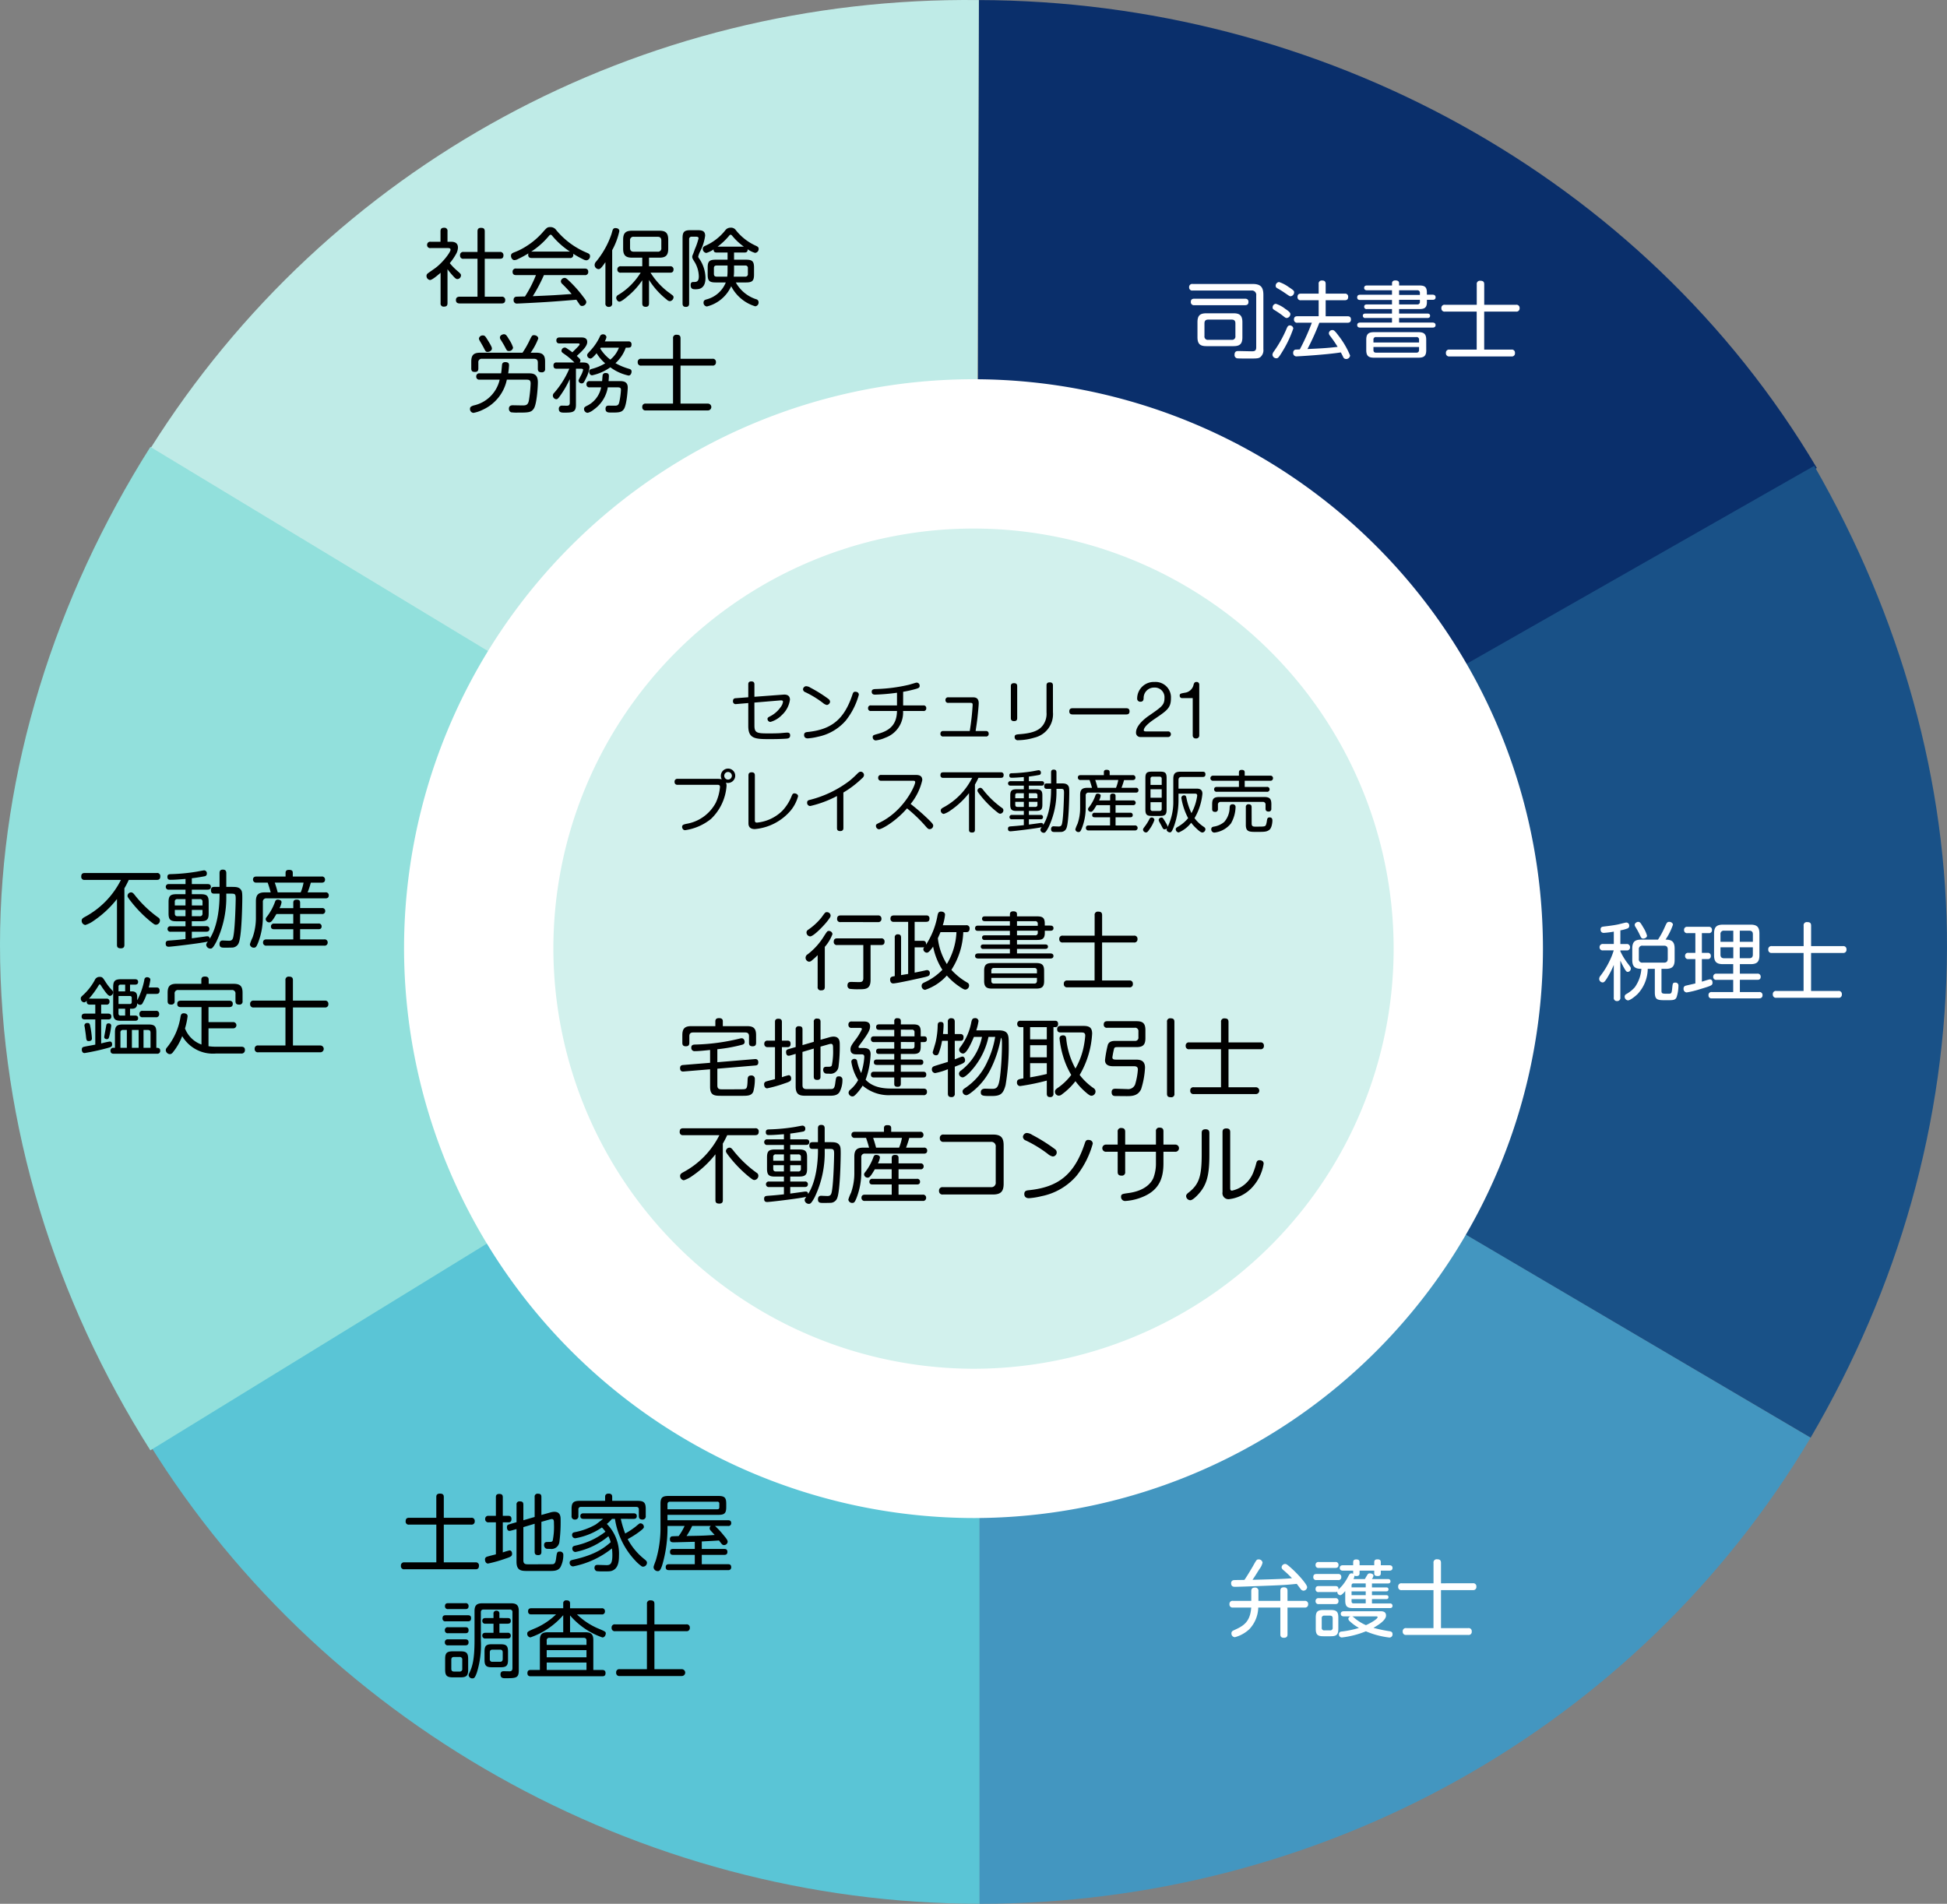 <?xml version="1.0" encoding="UTF-8"?> <svg xmlns="http://www.w3.org/2000/svg" xmlns:xlink="http://www.w3.org/1999/xlink" width="346.519" height="338.855" viewBox="0 0 346.519 338.855"><rect x="0" y="0" width="346.519" height="338.855" fill="#808080" stroke="none"/><defs><clipPath id="clip-path"><rect id="長方形_23209" data-name="長方形 23209" width="346.519" height="338.856" fill="none"></rect></clipPath></defs><g id="グループ_10859" data-name="グループ 10859" transform="translate(-2120.259 -16875.684)"><g id="グループ_9604" data-name="グループ 9604" transform="translate(2120.259 16875.684)"><g id="グループ_9603" data-name="グループ 9603" transform="translate(0 0)" clip-path="url(#clip-path)"><path id="パス_5760" data-name="パス 5760" d="M246.908,657.7V827.854c-60.57,0-118.323-32.345-149.313-84.377Z" transform="translate(-72.562 -488.999)" fill="#5ac5d6" fill-rule="evenodd"></path><path id="パス_5761" data-name="パス 5761" d="M677.844,168.806,678.193.053c60.57.125,118.259,31.183,149.141,83.279Z" transform="translate(-503.979 -0.04)" fill="#0a2f6b" fill-rule="evenodd"></path><path id="パス_5762" data-name="パス 5762" d="M679.716,657.7l147.9,87.189c-30.99,52.032-87.334,82.97-147.9,82.97Z" transform="translate(-505.37 -488.999)" fill="#4396c0" fill-rule="evenodd"></path><path id="パス_5763" data-name="パス 5763" d="M675.481,408.493l149.628-85.232c15.4,26.776,23.739,56.339,23.63,85.871-.114,30.938-8.674,60.438-24.267,87.1Z" transform="translate(-502.222 -240.346)" fill="#195187" fill-rule="evenodd"></path><path id="パス_5764" data-name="パス 5764" d="M251.2,168.775,104.336,79.838C135.923,29.583,191.222-.7,251.788.017Z" transform="translate(-77.574 -0.004)" fill="#bfebe7" fill-rule="evenodd"></path><path id="パス_5765" data-name="パス 5765" d="M173.259,398.743l-146.5,90C9.861,462.026,0,431.087,0,398.743c0-30.938,9.861-61.876,26.764-88.6Z" transform="translate(0 -230.597)" fill="#92e0dc" fill-rule="evenodd"></path><path id="パス_5766" data-name="パス 5766" d="M357.323,441.485A101.348,101.348,0,1,0,255.975,340.137,101.544,101.544,0,0,0,357.323,441.485" transform="translate(-184.064 -171.287)" fill="#fff" fill-rule="evenodd"></path><path id="パス_5767" data-name="パス 5767" d="M458.738,516.325a74.774,74.774,0,1,0-74.774-74.774,74.918,74.918,0,0,0,74.774,74.774" transform="translate(-285.478 -272.7)" fill="#d2f1ed" fill-rule="evenodd"></path></g></g><path id="パス_23629" data-name="パス 23629" d="M-38.736-6.132l4.572-.384c.192-.012.516-.048.516.24a1.861,1.861,0,0,1-.372.888,5.113,5.113,0,0,1-2,1.74c-.192.1-.384.216-.384.408a.544.544,0,0,0,.516.552,4.522,4.522,0,0,0,2.064-1.248,4.506,4.506,0,0,0,1.416-2.712c0-.732-.528-.948-1.152-.9l-5.172.384V-9.372c0-.288-.1-.528-.552-.528-.528,0-.54.348-.54.528V-7.08l-2.208.168c-.216.012-.516.06-.516.516a.485.485,0,0,0,.6.528l2.124-.18v4.092c0,2.244,1.212,2.328,3.72,2.328,1.02,0,2.04-.012,3.06-.084.276-.024.672-.072.672-.576s-.372-.5-.54-.5c-.2,0-1.176.1-1.4.108-.288.012-.792.036-1.824.036-2.088,0-2.592-.048-2.592-1.38Zm9.168-2.916a.608.608,0,0,0-.516.564.6.6,0,0,0,.408.5,17.3,17.3,0,0,1,3.144,1.92,1.554,1.554,0,0,0,.7.36.66.66,0,0,0,.564-.576.664.664,0,0,0-.264-.48,24.4,24.4,0,0,0-3.24-2.028A1.487,1.487,0,0,0-29.568-9.048Zm9.036,1.02a1.263,1.263,0,0,0-.252-.036c-.336,0-.408.216-.528.588C-22.788-3.084-25.08-1.332-29.232-.9c-.36.036-.66.1-.66.552,0,.18.072.588.66.588a10.37,10.37,0,0,0,1.788-.288,8.881,8.881,0,0,0,4.98-2.892,12.805,12.805,0,0,0,2.316-4.584A.505.505,0,0,0-20.532-8.028Zm8.268-.024a20.389,20.389,0,0,0,2.292-.516c.468-.144.648-.228.648-.54a.533.533,0,0,0-.516-.576,1.12,1.12,0,0,0-.264.048c-.156.048-.912.276-1.092.324a28.835,28.835,0,0,1-5.82.768c-.444.012-.84.024-.84.468,0,.528.42.528.636.528a35.754,35.754,0,0,0,3.864-.336v2.256h-4.62a.455.455,0,0,0-.528.5.455.455,0,0,0,.528.492h4.62C-13.4-2.2-14.652-1.14-16.728-.576c-.852.24-.948.264-.948.588A.548.548,0,0,0-17.1.6,5.961,5.961,0,0,0-15.432.12a4.762,4.762,0,0,0,3.156-4.752h3.6a.459.459,0,0,0,.528-.5.455.455,0,0,0-.528-.492h-3.588ZM.636-1.068c.168-1.116.288-1.86.384-2.9C1.068-4.4,1.188-5.664,1.188-6c0-.84-.408-1.068-1.032-1.068H-4.212a.451.451,0,0,0-.516.492.455.455,0,0,0,.516.492H-.36c.36,0,.468.036.468.384A44.039,44.039,0,0,1-.408-1.068H-5.124a.442.442,0,0,0-.5.492.44.44,0,0,0,.5.48H2.46a.443.443,0,0,0,.5-.492.444.444,0,0,0-.5-.48Zm7.4-7.98c0-.36-.156-.54-.564-.54-.516,0-.564.312-.564.54v5.676c0,.372.18.54.576.54.48,0,.552-.276.552-.54Zm6.36-.144c0-.288-.1-.54-.576-.54-.54,0-.564.36-.564.54v4.824a3.445,3.445,0,0,1-.612,2.232c-.612.852-1.62,1.428-4.056,1.62-.756.06-1.008.084-1.008.528A.547.547,0,0,0,8.22.564,10.307,10.307,0,0,0,11.1.108,4.291,4.291,0,0,0,14.4-4.4ZM27.42-4.02c.228,0,.612-.024.612-.552,0-.552-.432-.552-.612-.552h-9.5c-.24,0-.612.036-.612.564s.432.54.612.54ZM34.848,0a.491.491,0,0,0,.54-.5A.488.488,0,0,0,34.848-1H30.912c-.12,0-.348-.024-.348-.2,0-.72,1.548-1.764,1.98-2.052C34.74-4.74,35.4-5.2,35.4-6.9a2.742,2.742,0,0,0-2.928-2.9,2.955,2.955,0,0,0-3.084,2.928.544.544,0,0,0,.576.588c.528,0,.552-.372.576-.6a1.85,1.85,0,0,1,1.884-1.92,1.723,1.723,0,0,1,1.824,1.86c0,1.248-.5,1.572-2.676,3.084C31.1-3.54,29.184-2.208,29.184-.8a.758.758,0,0,0,.78.8Zm4.428-6.924V-.312a.525.525,0,0,0,.588.564.526.526,0,0,0,.576-.564v-9.06a.461.461,0,0,0-.492-.432c-.372,0-.456.276-.516.48a1.816,1.816,0,0,1-1.56,1.44c-.78.144-.912.168-.912.528a.414.414,0,0,0,.408.432ZM-45.36,8.5c.228,0,.5.012.5.384a8.218,8.218,0,0,1-.744,2.8,7.261,7.261,0,0,1-5.256,3.768c-.456.108-.744.18-.744.552a.667.667,0,0,0,.132.372.475.475,0,0,0,.432.2,9.445,9.445,0,0,0,4.572-1.992,8.991,8.991,0,0,0,2.772-5.856,1.268,1.268,0,0,0-.108-.612,1.252,1.252,0,0,0,.372.06,1.3,1.3,0,0,0,1.284-1.3,1.27,1.27,0,0,0-1.272-1.26,1.288,1.288,0,0,0-1.284,1.3,1.1,1.1,0,0,0,.168.612,2.855,2.855,0,0,0-.708-.084H-52.4a.478.478,0,0,0-.54.54.474.474,0,0,0,.54.516Zm2.616-1.608a.692.692,0,0,1-.684.684.681.681,0,0,1-.672-.684.671.671,0,0,1,.672-.672A.681.681,0,0,1-42.744,6.892Zm2.952,8.424c0,.276,0,1.068,1.14,1.068a9.454,9.454,0,0,0,6.384-3.312A6.847,6.847,0,0,0-30.96,10.54c0-.384-.456-.516-.648-.516-.276,0-.372.18-.48.432a8.259,8.259,0,0,1-1.668,2.664,7.456,7.456,0,0,1-4.512,2.112c-.384,0-.384-.216-.384-.492V6.832c0-.384-.18-.552-.576-.552-.5,0-.564.3-.564.552ZM-22.9,9.88a18.169,18.169,0,0,0,3.36-2.568.738.738,0,0,0,.312-.564.6.6,0,0,0-.6-.576c-.192,0-.336.1-.612.372A17.554,17.554,0,0,1-21.792,7.78a19.518,19.518,0,0,1-6.948,3.372c-.384.084-.612.156-.612.528a.562.562,0,0,0,.552.6A19.36,19.36,0,0,0-24.036,10.5v5.688c0,.276.072.552.564.552.552,0,.576-.372.576-.552Zm12.348-2.1c.228,0,.432.012.432.252,0,.612-2,5.076-6.252,7.164-.66.324-.732.36-.732.612a.6.6,0,0,0,.54.612c.48,0,2.916-1.332,4.992-3.72A25.831,25.831,0,0,1-8.46,15.652c.552.636.648.744.912.744a.642.642,0,0,0,.636-.6c0-.216-.072-.372-.816-1.1a37.61,37.61,0,0,0-3.2-2.784A10.383,10.383,0,0,0-8.856,7.66c0-.816-.636-.912-1.128-.912h-6.18a.473.473,0,0,0-.54.516.478.478,0,0,0,.54.516ZM.516,8.464a12.614,12.614,0,0,0,.624-1.2H5.124c.36,0,.5-.156.5-.516a.435.435,0,0,0-.5-.468H-5.124c-.372,0-.5.168-.5.516a.432.432,0,0,0,.5.468H.024A12.15,12.15,0,0,1-5.04,12.5c-.312.168-.528.288-.528.576a.6.6,0,0,0,.528.612,4.171,4.171,0,0,0,1.212-.624A14.637,14.637,0,0,0-.54,9.988V16.5c0,.312.1.5.552.5.492,0,.5-.324.5-.5Zm4.5,5.184a.606.606,0,0,0,.564-.612.474.474,0,0,0-.252-.42A16.342,16.342,0,0,1,1.92,9.328c-.18-.216-.3-.288-.456-.288a.52.52,0,0,0-.5.48c0,.144.048.24.444.756a17.981,17.981,0,0,0,2.784,2.868C4.728,13.576,4.836,13.648,5.016,13.648ZM14.064,9.46c0,1.248-.156,4.248-1.4,6.18-.012-.108-.024-.348-.348-.348a1.374,1.374,0,0,0-.18.012c-.924.132-1.032.144-2.016.276v-.936h2.076c.156,0,.432-.036.432-.4a.376.376,0,0,0-.432-.384H10.116v-.708h1.272c.9,0,1.128-.276,1.128-1.116V10.42c0-.864-.24-1.116-1.128-1.116H10.116V8.656h2.256c.24,0,.456-.1.456-.4,0-.4-.336-.4-.456-.4H10.116V7.036c.9-.108,1.716-.264,1.836-.288a.359.359,0,0,0,.3-.4.4.4,0,0,0-.4-.444c-.072,0-.888.156-1.008.18a26.611,26.611,0,0,1-3.78.36c-.18.012-.432.024-.432.384,0,.42.264.42.456.42.612,0,1.272-.06,2.124-.12v.732H6.864a.4.4,0,1,0,0,.792H9.216V9.3H7.932C7.044,9.3,6.8,9.568,6.8,10.42v1.62c0,.876.264,1.116,1.128,1.116H9.216v.708H7.1a.393.393,0,1,0,0,.78H9.216v1.044c-1.128.12-1.248.132-2.376.216-.24.024-.444.072-.444.42,0,.42.252.456.444.456.408,0,5.064-.564,5.556-.744-.156.228-.228.312-.228.492a.6.6,0,0,0,.6.516c.168,0,.324,0,.84-.972A14.614,14.614,0,0,0,15.024,9.52v-.3h.564c.672,0,.78,0,.78.732,0,.264-.072,3.8-.3,5.172-.084.528-.156.8-.648.8-.144,0-.876-.036-.912-.036-.336,0-.444.252-.444.5,0,.516.336.516.744.516.264,0,.792,0,.984-.012a1.039,1.039,0,0,0,1.032-.732c.42-1.116.48-5.82.48-6.288,0-.768-.036-.948-.144-1.14-.276-.48-.792-.48-1.38-.48h-.756V6.3c0-.36-.156-.5-.5-.5-.456,0-.456.36-.456.5V8.26h-.756c-.18,0-.468.024-.468.48,0,.48.324.48.468.48h.756ZM7.692,10.9v-.516A.338.338,0,0,1,8.076,10h1.14v.9Zm1.524,1.536H8.076c-.276,0-.384-.144-.384-.4v-.5H9.216Zm.9-2.436h1.14a.338.338,0,0,1,.384.384V10.9H10.116Zm1.524,1.536v.5a.346.346,0,0,1-.384.4h-1.14v-.9Zm10.968-.252a2.576,2.576,0,0,0,.288-.84c0-.312-.384-.372-.528-.372a.369.369,0,0,0-.384.264,7.674,7.674,0,0,1-1.224,2.232.442.442,0,0,0-.12.3.5.5,0,0,0,.5.444c.228,0,.4-.108,1.02-1.188h2.4V13.48H21.84a.4.4,0,0,0-.456.42c0,.384.336.384.456.384h2.724v1.452h-3.8c-.144,0-.5.012-.5.444a.43.43,0,0,0,.5.444h8.2a.448.448,0,1,0,0-.888h-3.42V14.284h2.6c.132,0,.456,0,.456-.4a.393.393,0,0,0-.456-.408h-2.6V12.124h3.1a.424.424,0,1,0,0-.84h-3.1V10.5c0-.312-.156-.432-.5-.432-.432,0-.468.276-.468.432v.78ZM20.916,7.648c.2.576.324.984.432,1.392H20.52c-.912,0-1.284.324-1.284,1.272v2.256a8.361,8.361,0,0,1-.468,2.892,6.3,6.3,0,0,0-.384.972.539.539,0,0,0,.564.48c.288,0,.372-.144.612-.72a10.156,10.156,0,0,0,.672-3.672V10.432a.472.472,0,0,1,.54-.54h8.364c.132,0,.48,0,.48-.432a.407.407,0,0,0-.48-.42H26.6a13.1,13.1,0,0,0,.456-1.38h1.524c.2,0,.5-.048.5-.444a.427.427,0,0,0-.5-.432H24.492V6.268c0-.324-.156-.432-.564-.432-.444,0-.468.276-.468.432v.516H19.332c-.168,0-.5.024-.5.432a.431.431,0,0,0,.5.432ZM22.344,9.04c-.2-.78-.336-1.152-.42-1.392h4.1A6.785,6.785,0,0,1,25.62,9.04ZM31.98,6.16c-.876,0-1.128.24-1.128,1.128v5.628c0,.888.252,1.128,1.128,1.128H33.5c.888,0,1.128-.264,1.128-1.128V7.288c0-.9-.264-1.128-1.128-1.128ZM33.756,10.8H31.764V9.3h1.992Zm-1.992-3.36a.338.338,0,0,1,.384-.384h1.224a.342.342,0,0,1,.384.384v1.08H31.764ZM33.756,11.6v1.176c0,.24-.108.384-.4.384H32.148a.342.342,0,0,1-.384-.384V11.6Zm5.916-1.524c.228,0,.4.048.4.372a9.164,9.164,0,0,1-1.02,3.1,11.121,11.121,0,0,1-.888-2.676c-.072-.312-.12-.492-.42-.492a.465.465,0,0,0-.492.456A11.636,11.636,0,0,0,38.46,14.44a6.579,6.579,0,0,1-1.848,1.548c-.2.12-.36.228-.36.432a.574.574,0,0,0,.528.564A5.458,5.458,0,0,0,39,15.256a7.782,7.782,0,0,0,.984,1.068c.264.252.708.672,1.02.672a.6.6,0,0,0,.528-.564c0-.252-.156-.36-.336-.48a6.524,6.524,0,0,1-1.6-1.512A10.522,10.522,0,0,0,41,10.084c0-.9-.72-.9-1.116-.9H36.744V7.648c0-.36.156-.54.528-.54H41.04c.264,0,.5-.072.5-.468,0-.444-.3-.468-.5-.468H37.092c-.912,0-1.272.312-1.272,1.284v3.936a10.16,10.16,0,0,1-1.02,4.632c.012-.12,0-.216-.192-.564-.636-1.1-.7-1.128-.888-1.128-.216,0-.5.156-.5.42a.715.715,0,0,0,.12.36c.06.12.384.684.444.816.18.348.252.5.492.5a.627.627,0,0,0,.432-.192.52.52,0,0,0-.072.252c0,.324.4.48.576.48s.348,0,.8-1.284a13.779,13.779,0,0,0,.732-4.272V10.072Zm-7.212,4.7a.477.477,0,0,0-.492-.456.454.454,0,0,0-.408.3,8.174,8.174,0,0,1-.792,1.272c-.252.336-.336.444-.336.612a.542.542,0,0,0,.528.48c.192,0,.324-.12.624-.564A6.632,6.632,0,0,0,32.46,14.776ZM47.5,6.88H42.924a.453.453,0,1,0,0,.9H47.5v1.1H43.584c-.132,0-.5,0-.5.432a.427.427,0,0,0,.5.432h8.88a.425.425,0,0,0,.492-.444.42.42,0,0,0-.492-.42H48.528V7.78h4.536a.44.44,0,0,0,.5-.456.434.434,0,0,0-.5-.444H48.528V6.292c0-.24-.108-.444-.528-.444s-.5.216-.5.444Zm5.772,5.112c0-1.032-.312-1.32-1.308-1.32H44.04c-1.02,0-1.308.312-1.308,1.32v.84c0,.348.192.492.516.492a.452.452,0,0,0,.516-.48v-.768a.465.465,0,0,1,.528-.528h7.416a.461.461,0,0,1,.528.528v.708c0,.336.216.48.528.48a.447.447,0,0,0,.5-.492Zm-6.888-.024c-.48,0-.516.312-.54.576a3.908,3.908,0,0,1-.96,2.568,3.725,3.725,0,0,1-1.9.84c-.216.06-.408.132-.408.456a.56.56,0,0,0,.564.6,4.4,4.4,0,0,0,2.94-1.632A6.106,6.106,0,0,0,46.9,12.5.472.472,0,0,0,46.38,11.968Zm3.372.492c0-.36-.216-.492-.528-.492a.447.447,0,0,0-.5.492v3.2c0,1.224.66,1.224,1.86,1.224,1.4,0,1.776,0,2.256-.312.564-.36.612-1.56.612-1.68,0-.168,0-.588-.5-.588-.384,0-.42.252-.48.6a3.68,3.68,0,0,1-.144.672c-.144.372-.24.372-1.848.372-.408,0-.72,0-.72-.552Z" transform="translate(2293.259 17006.869)"></path><path id="パス_23628" data-name="パス 23628" d="M-19.89-5.31c0-1.215-.465-1.605-1.59-1.605h-4.8c-1.155,0-1.605.39-1.605,1.605v2.64c0,1.215.465,1.605,1.605,1.605h4.8c1.14,0,1.59-.39,1.59-1.605Zm-1.245,2.445a.586.586,0,0,1-.66.675h-4.17a.591.591,0,0,1-.675-.675v-2.25c0-.45.195-.675.675-.675h4.17c.465,0,.66.225.66.675Zm-7.605-9.27a.545.545,0,0,0-.63.585.545.545,0,0,0,.63.585H-18.3a.773.773,0,0,1,.87.885V-.84c0,.69-.42.69-.81.69-.345,0-2.19-.045-2.4-.045-.18,0-.645,0-.645.645a.588.588,0,0,0,.42.645c.18.045,1.56.045,1.875.045,1.68,0,1.905,0,2.28-.24a1.6,1.6,0,0,0,.555-1.41v-9.675c0-1.455-.54-1.95-1.95-1.95Zm.3,2.625c-.39,0-.63.135-.63.585a.544.544,0,0,0,.63.57h9c.33,0,.63-.09.63-.585,0-.54-.405-.57-.63-.57ZM-7.53-5.235A39.58,39.58,0,0,1-9.675-.48c-.045,0-.75.03-.8.03a.543.543,0,0,0-.375.555.578.578,0,0,0,.66.645c.195,0,5.2-.285,7.815-.7.075.105.36.69.42.81a.545.545,0,0,0,.525.36A.689.689,0,0,0-.72.6,15.282,15.282,0,0,0-2.8-2.955c-.7-.93-.84-.975-1.1-.975a.612.612,0,0,0-.6.54.727.727,0,0,0,.18.45,23.071,23.071,0,0,1,1.38,2c-1.83.225-3.195.285-5.37.39a43.759,43.759,0,0,0,2.115-4.68H-1.2c.255,0,.63-.045.63-.585,0-.57-.45-.57-.63-.57H-5.07V-9.24h3.39c.225,0,.615-.03.615-.585a.53.53,0,0,0-.615-.585H-5.07v-1.71c0-.45-.18-.63-.645-.63a.54.54,0,0,0-.6.63v1.71h-3.15c-.225,0-.615.03-.615.585a.53.53,0,0,0,.615.585h3.15v2.85H-10.08c-.195,0-.63,0-.63.57a.54.54,0,0,0,.63.585Zm-6.435-6.645c0,.285.045.375.345.54.51.285,1.02.615,1.515.96.615.42.63.435.81.435a.714.714,0,0,0,.615-.7c0-.255-.06-.345-1.02-.975a6.068,6.068,0,0,0-1.665-.855A.661.661,0,0,0-13.965-11.88Zm-.54,3.84c-.045.33.135.435.33.555a16.418,16.418,0,0,1,1.4.945c.45.36.585.465.78.465a.725.725,0,0,0,.645-.7c0-.315-.465-.63-.915-.93a5.386,5.386,0,0,0-1.665-.9A.623.623,0,0,0-14.505-8.04Zm3.675,3.825a.605.605,0,0,0-.615-.54c-.315,0-.435.255-.525.45A21.2,21.2,0,0,1-14.3-.105a1.063,1.063,0,0,0-.24.57.7.7,0,0,0,.69.63c.255,0,.39-.06,1.05-1.155A19.887,19.887,0,0,0-10.83-4.215ZM12.945-10.23v-.36c0-1.05-.42-1.275-1.38-1.275H8v-.39c0-.345-.21-.51-.675-.51-.315,0-.585.135-.585.51v.39H2.28c-.33,0-.5.15-.5.435s.21.42.5.42H6.735v.795H1.065c-.33,0-.525.135-.525.48,0,.435.375.45.525.45h5.67v.795H2.265c-.255,0-.48.075-.48.42a.409.409,0,0,0,.48.405h4.47v.8H2.01c-.255,0-.465.09-.465.39a.4.4,0,0,0,.465.4H6.735v.81H1.1c-.255,0-.555.075-.555.45,0,.45.45.45.555.45H13.95c.09,0,.54,0,.54-.45s-.465-.45-.54-.45H8v-.81H13.05c.165,0,.465-.045.465-.4,0-.39-.39-.39-.465-.39H8v-.8h3.57c.855,0,1.38-.165,1.38-1.245v-.4h1.02c.315,0,.525-.135.525-.45,0-.345-.255-.465-.525-.465ZM8-10.185v-.825H11.22a.431.431,0,0,1,.48.495v.33ZM11.7-8.97a.428.428,0,0,1-.48.48H8v-.825h3.7Zm1.125,6.75c0-1.065-.45-1.335-1.4-1.335H3.555c-.93,0-1.4.255-1.4,1.335V-.345C2.16.72,2.61.99,3.555.99H11.43c.975,0,1.4-.285,1.4-1.335Zm-9.39.5V-2.2a.422.422,0,0,1,.48-.48H11.07a.422.422,0,0,1,.48.48v.48ZM11.55-.405c0,.33-.15.5-.48.5H3.915c-.36,0-.48-.18-.48-.48V-.915H11.55Zm11.6-8.025v-3.63c0-.42-.15-.645-.7-.645a.559.559,0,0,0-.63.645v3.63H16.17a.554.554,0,0,0-.645.615.555.555,0,0,0,.645.6h5.64V-.45H16.965a.545.545,0,0,0-.63.6.554.554,0,0,0,.63.615H27.99A.545.545,0,0,0,28.62.15a.545.545,0,0,0-.63-.6H23.145V-7.215h5.67a.554.554,0,0,0,.63-.615.549.549,0,0,0-.63-.6Z" transform="translate(2361.265 16938.361)" fill="#fff"></path><path id="パス_23627" data-name="パス 23627" d="M-21.84-8.4v-3.72c0-.435-.24-.585-.69-.585-.645,0-.645.435-.645.585V-8.4H-28c-.24,0-.63.03-.63.615a.535.535,0,0,0,.63.6h4.83v6.72h-5.67a.547.547,0,0,0-.63.615.545.545,0,0,0,.63.615H-16.2c.2,0,.615-.015.615-.615A.54.54,0,0,0-16.2-.465h-5.64v-6.72h4.875a.549.549,0,0,0,.63-.615.549.549,0,0,0-.63-.6ZM-7.68-6.735l2.01-.6v4.98c0,.435.18.6.63.6.57,0,.57-.4.57-.6V-7.68L-3-8.1a1.977,1.977,0,0,1,.375-.075c.39,0,.39.33.39.9A12.386,12.386,0,0,1-2.46-4.32c-.135.225-.285.225-.885.225-.315,0-.645.03-.645.555a.689.689,0,0,0,.27.57c.165.105.27.105.8.105a1.425,1.425,0,0,0,1.65-1.2A27.406,27.406,0,0,0-1.05-8.01c0-.54,0-1.455-1.125-1.455a2.938,2.938,0,0,0-.765.135L-4.47-8.9v-3.2c0-.435-.18-.585-.63-.585a.506.506,0,0,0-.57.585v3.555l-2.01.585v-2.775c0-.42-.165-.585-.645-.585a.506.506,0,0,0-.57.585v3.12l-1.245.36c-.3.09-.465.165-.465.54,0,.225.075.645.45.645a1.211,1.211,0,0,0,.285-.045L-8.9-6.39V-.585c0,1.59.84,1.65,1.89,1.65h3.93c.825,0,1.545,0,1.98-.645A4.508,4.508,0,0,0-.57-1.74a.573.573,0,0,0-.63-.645c-.495,0-.51.165-.66,1.275-.12.855-.315.975-.735.975C-2.67-.12-6.075-.12-6.81-.12c-.42,0-.87,0-.87-.69ZM-12.57-1.89c-.255.06-1.44.36-1.59.42a.492.492,0,0,0-.345.54c0,.24.135.675.54.675a23.637,23.637,0,0,0,3.12-.885c1.02-.33,1.155-.465,1.155-.87,0-.3-.15-.585-.45-.585a12.313,12.313,0,0,0-1.2.36V-7.59h1.005c.39,0,.54-.21.54-.585,0-.45-.24-.57-.54-.57H-11.34V-12.06c0-.4-.165-.585-.645-.585-.585,0-.585.4-.585.585v3.315h-1.29a.531.531,0,0,0-.615.57.545.545,0,0,0,.615.585h1.29ZM11.925-8.205c.15,0,.585,0,.585-.495s-.435-.495-.585-.495H3.045c-.15,0-.585,0-.585.495s.435.495.585.495h3.48c-.225.15-1.17.915-1.38,1.035A12.191,12.191,0,0,1,1.53-5.85c-.21.045-.54.09-.54.495a.568.568,0,0,0,.57.6A12.094,12.094,0,0,0,6.3-6.675a6.688,6.688,0,0,1,.63.75,13.117,13.117,0,0,1-4.785,2.34c-.135.045-.72.165-.825.21a.443.443,0,0,0-.285.45.58.58,0,0,0,.555.615A13.321,13.321,0,0,0,7.455-5.115,4.76,4.76,0,0,1,7.86-4.05c-.975.84-2.535,2.205-6.69,3.12C.855-.855.555-.78.555-.405a.633.633,0,0,0,.615.66,15.934,15.934,0,0,0,6.915-3.2A9.657,9.657,0,0,1,8.16-1.77c0,1.545-.345,1.8-1.02,1.8-.255,0-1.365-.045-1.59-.045-.18,0-.57,0-.57.54a.608.608,0,0,0,.375.57,10.048,10.048,0,0,0,1.2.045c1.065,0,1.35.015,1.785-.225.69-.375,1-1.17,1-2.565a7.551,7.551,0,0,0-2.16-5.655,7.217,7.217,0,0,0,.915-.9h.525a13.9,13.9,0,0,0,3.6,7.41,7.466,7.466,0,0,0,1.14,1.02.48.48,0,0,0,.27.075.708.708,0,0,0,.69-.69c0-.27-.2-.42-.39-.585a11.437,11.437,0,0,1-3.045-3.63A14.842,14.842,0,0,0,12.915-5.88c.84-.63.855-.735.855-.915a.623.623,0,0,0-.585-.615c-.2,0-.21.015-.87.57A13.3,13.3,0,0,1,10.44-5.6a18.655,18.655,0,0,1-.78-2.61ZM8.13-11.415v-.72c0-.315-.135-.57-.63-.57-.57,0-.63.36-.63.57v.72H2.34c-1.125,0-1.44.345-1.44,1.44V-8.73a.561.561,0,0,0,.615.645.566.566,0,0,0,.6-.645V-9.855a.422.422,0,0,1,.48-.48h9.8c.315,0,.48.135.48.48V-8.73c0,.3.075.645.615.645A.559.559,0,0,0,14.1-8.73V-9.975c0-1.125-.33-1.44-1.44-1.44Zm20.61,4.47a.483.483,0,0,0,.57-.51c0-.5-.39-.51-.57-.51H17.97v-.96h9.09c1.065,0,1.365-.3,1.365-1.365v-.63c0-1.035-.285-1.365-1.365-1.365H18.135c-1.11,0-1.41.33-1.41,1.41V-6.75A20.028,20.028,0,0,1,15.9-.84c-.06.165-.33.885-.375,1.05a1.013,1.013,0,0,0-.03.21.739.739,0,0,0,.75.675c.33,0,.495-.225.765-.99a23.356,23.356,0,0,0,.96-7.05h3.045a10.2,10.2,0,0,1-1.05,1.8c-.42.015-1.125.03-1.26.06a.466.466,0,0,0-.3.495c0,.555.375.555.69.555.495,0,3.075-.075,3.735-.09V-2.85H18.975c-.21,0-.555.015-.555.525,0,.495.33.525.555.525H22.83V-.135H18.24c-.165,0-.585,0-.585.525s.4.525.585.525h10.5A.487.487,0,0,0,29.31.39c0-.525-.405-.525-.57-.525H24.075V-1.8h3.99c.165,0,.57,0,.57-.525s-.39-.525-.57-.525h-3.99V-4.185c1.02-.06,2.085-.1,3.06-.18.54.72.615.825.915.825a.648.648,0,0,0,.63-.585c0-.285-.18-.525-.87-1.35a13.871,13.871,0,0,0-1.38-1.47Zm-3.045,0a.492.492,0,0,0-.225.405.667.667,0,0,0,.12.345c.1.12.66.72.78.855-2.025.135-2.325.135-5.01.18a11.589,11.589,0,0,0,1-1.785Zm-7.725-3.84c0-.4.24-.48.48-.48h8.385a.318.318,0,0,1,.36.36v.63c0,.24-.1.36-.36.36H17.97Zm-35.475,27.52c0-1.08-.315-1.365-1.365-1.365h-1.365c-1.095,0-1.365.33-1.365,1.365v1.9c0,1.035.285,1.365,1.365,1.365h1.38c1.08,0,1.35-.33,1.35-1.365Zm-1.05,1.74a.433.433,0,0,1-.48.495h-.99c-.345,0-.48-.18-.48-.495V16.87c0-.345.165-.495.48-.495h.99a.433.433,0,0,1,.48.495Zm5.265-4.365c-1.02,0-1.3.285-1.3,1.3V16.9c0,1.035.315,1.305,1.3,1.305h1.575c1,0,1.305-.285,1.305-1.305V15.415c0-1.035-.315-1.3-1.305-1.3Zm1.455.96c.33,0,.48.165.48.495v1.17c0,.33-.15.495-.48.495H-13.17a.422.422,0,0,1-.48-.48V15.565c0-.33.15-.495.48-.495ZM-21.06,6.8c-.195,0-.57.015-.57.525a.487.487,0,0,0,.57.525H-18c.18,0,.57,0,.57-.525A.487.487,0,0,0-18,6.8ZM-21.5,8.95c-.21,0-.57.015-.57.54a.487.487,0,0,0,.57.54h3.945c.285,0,.57-.06.57-.555s-.315-.525-.57-.525Zm.42,2.13a.49.49,0,0,0-.57.54.487.487,0,0,0,.57.525H-18c.225,0,.57-.015.57-.54s-.39-.525-.57-.525Zm0,2.16a.487.487,0,0,0-.57.54.487.487,0,0,0,.57.525h3.06c.18,0,.585,0,.585-.54,0-.525-.4-.525-.57-.525Zm9.135-3.8V8.71a.492.492,0,0,0-.525-.57.492.492,0,0,0-.525.57v.735h-1.425c-.315,0-.57.12-.57.51a.485.485,0,0,0,.57.495h1.425v1.62h-1.425c-.255,0-.57.075-.57.51a.5.5,0,0,0,.57.51h3.93c.315,0,.57-.12.57-.51a.494.494,0,0,0-.57-.51H-11.94V10.45h1.455c.33,0,.57-.12.57-.495,0-.495-.405-.51-.57-.51ZM-14.97,6.82c-1.005,0-1.4.36-1.4,1.38v5.145c0,3.585-.405,4.77-.915,5.865a.933.933,0,0,0-.135.405.634.634,0,0,0,.675.57c.3,0,.45-.09.8-1.065a16.385,16.385,0,0,0,.7-5.67V8.425c0-.33.15-.495.48-.495h4.665a.428.428,0,0,1,.48.48v9.945c0,.57-.36.57-.54.57-.15,0-.87-.015-1.035-.015-.225,0-.555.06-.555.57,0,.675.5.675.81.675,1.935,0,2.445,0,2.445-1.41V8.2c0-1.035-.4-1.38-1.395-1.38ZM.63,11.98v-3A13.436,13.436,0,0,0,6.39,12.9c.4,0,.6-.45.6-.72,0-.315-.165-.375-1.62-.99A12.422,12.422,0,0,1,1.86,8.8H6.24a.512.512,0,0,0,.6-.555.512.512,0,0,0-.6-.54H.63v-.87c0-.45-.3-.54-.645-.54a.5.5,0,0,0-.57.54V7.7H-6.24c-.3,0-.6.075-.6.555,0,.54.42.54.6.54h4.38a12.584,12.584,0,0,1-3.51,2.385c-1.47.615-1.62.69-1.62,1.035a.632.632,0,0,0,.57.675A13.674,13.674,0,0,0-.585,8.935V11.98h-2.76c-1.02,0-1.395.375-1.395,1.38v5.325H-6.36c-.255,0-.6.045-.6.57,0,.54.405.555.6.555H6.33c.315,0,.615-.06.615-.57s-.36-.555-.615-.555H4.77V13.36c0-1.035-.405-1.38-1.4-1.38Zm2.925,4.455h-7.08V15.16h7.08Zm-7.08-2.985a.422.422,0,0,1,.48-.48h6.12c.345,0,.48.18.48.5v.75h-7.08Zm7.08,5.235h-7.08v-1.32h7.08Zm12.09-8.115V6.94c0-.42-.15-.645-.7-.645a.559.559,0,0,0-.63.645v3.63H8.67a.554.554,0,0,0-.645.615.555.555,0,0,0,.645.6h5.64V18.55H9.465a.545.545,0,0,0-.63.6.554.554,0,0,0,.63.615H20.49a.608.608,0,1,0,0-1.215H15.645V11.785h5.67a.554.554,0,0,0,.63-.615.549.549,0,0,0-.63-.6Z" transform="translate(2221.085 17154.236)"></path><path id="パス_23626" data-name="パス 23626" d="M-12.165-4.38V-.21c0,1.41.51,1.41,2.055,1.41,1.215,0,1.575,0,1.815-.525a6.656,6.656,0,0,0,.33-2.025.515.515,0,0,0-.57-.585c-.45,0-.45.2-.525.885C-9.165.045-9.21.045-9.84.045c-.96,0-1.14,0-1.14-.51V-4.38h.735c1.125,0,1.605-.375,1.605-1.6V-7.98c0-1.23-.48-1.605-1.62-1.605A11.183,11.183,0,0,0-8.94-12.24c0-.285-.33-.51-.645-.51-.39,0-.465.165-.8.915a15.213,15.213,0,0,1-1.215,2.25H-14.58c-1.11,0-1.6.36-1.6,1.605v1.995c0,1.185.435,1.6,1.62,1.6a6.334,6.334,0,0,1-1.185,3.3A5.954,5.954,0,0,1-17.235.105a.5.5,0,0,0-.3.465.657.657,0,0,0,.6.66c.405,0,1.425-.84,1.74-1.17a6.7,6.7,0,0,0,1.77-4.44Zm2.3-1.785c0,.435-.2.675-.66.675h-3.81a.591.591,0,0,1-.675-.675V-7.83a.591.591,0,0,1,.675-.675h3.81c.405,0,.66.165.66.675Zm-8.43-5.07a6.871,6.871,0,0,0,1.29-.345.48.48,0,0,0,.285-.48.528.528,0,0,0-.51-.57c-.165,0-1.26.3-1.5.345-1,.21-2.355.345-2.55.375s-.54.045-.54.51c0,.585.42.615.585.615a15.738,15.738,0,0,0,1.77-.225v2.2h-1.905a.555.555,0,0,0-.63.57.546.546,0,0,0,.63.57h1.89A11.862,11.862,0,0,1-20.22-5.79a14.452,14.452,0,0,1-1.62,2.64.888.888,0,0,0-.225.54.642.642,0,0,0,.6.645c.24,0,.375-.12.72-.645A15.524,15.524,0,0,0-19.47-5.085V.72a.54.54,0,0,0,.585.63A.548.548,0,0,0-18.3.72V-5.85a15.308,15.308,0,0,0,.81,1.56c.195.315.315.45.525.45a.576.576,0,0,0,.525-.585c0-.21-.015-.225-.54-.915A11.272,11.272,0,0,1-18.3-7.515v-.15h1.11a.536.536,0,0,0,.615-.57.55.55,0,0,0-.615-.57H-18.3Zm3.135-1.515c-.165,0-.585.21-.585.54a.667.667,0,0,0,.12.345,12.97,12.97,0,0,1,.765,1.395c.255.57.33.7.645.7.24,0,.66-.165.66-.525a5.575,5.575,0,0,0-.66-1.455C-14.715-12.6-14.805-12.75-15.165-12.75ZM2.97-5.22H4.86c1.155,0,1.59-.405,1.59-1.59v-3.84c0-1.23-.48-1.6-1.59-1.6H-.015c-1.185,0-1.605.435-1.605,1.6v3.84c0,1.2.45,1.59,1.605,1.59h1.8v1.7H-1.17a.518.518,0,0,0-.6.57.509.509,0,0,0,.6.525H1.785V-.255h-3.81A.513.513,0,0,0-2.61.33a.507.507,0,0,0,.585.54H6.39c.285,0,.615-.1.615-.57A.53.53,0,0,0,6.39-.255H2.97V-2.43H6.075c.165,0,.6,0,.6-.54a.524.524,0,0,0-.6-.555H2.97ZM-.48-9.2V-10.53a.569.569,0,0,1,.645-.645H1.8V-9.2ZM1.8-6.27H.165C-.3-6.27-.48-6.5-.48-6.915v-1.3H1.8Zm1.155-4.905h1.7c.435,0,.63.21.63.645V-9.2H2.955ZM5.28-8.22v1.3c0,.495-.27.645-.63.645h-1.7V-8.22ZM-4.95-1.785c-.24.06-1.455.33-1.725.4a.493.493,0,0,0-.375.54.6.6,0,0,0,.54.66,15.279,15.279,0,0,0,2.3-.555c2.22-.66,2.31-.72,2.31-1.2,0-.255-.105-.57-.465-.57-.18,0-1.2.345-1.425.405V-6.12h1.02a.509.509,0,0,0,.57-.555.506.506,0,0,0-.57-.555h-1.02v-3.51H-2.58a.516.516,0,0,0,.585-.57.516.516,0,0,0-.6-.555H-6.36a.519.519,0,0,0-.6.57.516.516,0,0,0,.6.555h1.41v3.51H-6.195a.51.51,0,0,0-.585.555.516.516,0,0,0,.585.555H-4.95Zm20.6-6.645v-3.63c0-.42-.15-.645-.7-.645a.559.559,0,0,0-.63.645v3.63H8.67a.554.554,0,0,0-.645.615.555.555,0,0,0,.645.6h5.64V-.45H9.465a.545.545,0,0,0-.63.6.554.554,0,0,0,.63.615H20.49A.545.545,0,0,0,21.12.15a.545.545,0,0,0-.63-.6H15.645V-7.215h5.67a.554.554,0,0,0,.63-.615.549.549,0,0,0-.63-.6Z" transform="translate(2426.943 17052.514)" fill="#fff"></path><path id="パス_23625" data-name="パス 23625" d="M-25.83-10.26v-1.86a.54.54,0,0,0-.585-.63c-.435,0-.66.15-.66.63v1.86H-28.83a.546.546,0,0,0-.63.57.537.537,0,0,0,.63.555h3.015c.24,0,.525,0,.525.3,0,.45-1.455,2.4-2.895,3.39-.165.12-1.125.78-1.185.84a.544.544,0,0,0-.195.435.718.718,0,0,0,.615.72c.405,0,1.44-.9,1.89-1.29V.675a.529.529,0,0,0,.57.615c.45,0,.66-.15.66-.615V-5.37a15.72,15.72,0,0,0,1.185,1.41c.27.27.405.345.6.345a.675.675,0,0,0,.615-.645c0-.24-.06-.3-.63-.8A10.331,10.331,0,0,1-25.425-6.45a9.972,9.972,0,0,0,1.08-1.56,2.476,2.476,0,0,0,.375-1.215c0-1.035-.93-1.035-1.29-1.035Zm6.63,1.815v-3.66c0-.48-.21-.63-.69-.63-.57,0-.6.405-.6.63v3.66h-2.475a.549.549,0,0,0-.63.615.545.545,0,0,0,.63.6h2.475V-.48h-3.15c-.255,0-.69.045-.69.6,0,.6.51.6.69.6h7.44c.435,0,.645-.18.645-.63A.566.566,0,0,0-16.2-.48h-3V-7.23h2.685c.435,0,.645-.165.645-.63a.564.564,0,0,0-.645-.585ZM-1.41-4.32a.545.545,0,0,0,.63-.585c0-.525-.375-.585-.645-.585H-13.6a.551.551,0,0,0-.645.585c0,.51.345.585.645.585h3.51a21.6,21.6,0,0,1-1.95,3.8c-.255,0-1.44.03-1.6.045a.521.521,0,0,0-.42.585.564.564,0,0,0,.645.63c.18,0,3.555-.165,5.145-.27C-6.375.345-5.625.285-2.895.06c.09.135.51.75.6.885a.467.467,0,0,0,.4.225A.778.778,0,0,0-1.125.51c0-.21-.06-.345-.57-1.005A22.04,22.04,0,0,0-4.05-3.165c-.585-.555-.69-.66-.96-.66a.69.69,0,0,0-.645.585.694.694,0,0,0,.27.51A23.438,23.438,0,0,1-3.735-.96c-3.165.225-3.18.225-6.915.39A28.83,28.83,0,0,0-8.67-4.32ZM-4.065-7.365a.537.537,0,0,0,.63-.555.621.621,0,0,0-.03-.21,16.138,16.138,0,0,0,1.74.975,1.389,1.389,0,0,0,.6.2A.713.713,0,0,0-.465-7.7c0-.36-.24-.465-.555-.6A14.1,14.1,0,0,1-6.45-12.3a1.246,1.246,0,0,0-1.065-.57c-.525,0-.63.105-1.215.75a13.174,13.174,0,0,1-3.045,2.64,11.111,11.111,0,0,1-2.2,1.11c-.3.12-.555.24-.555.615s.27.765.6.765a1.534,1.534,0,0,0,.675-.21,18.045,18.045,0,0,0,1.83-.99.978.978,0,0,0-.045.24c0,.48.285.585.63.585ZM-10.95-8.49a13.784,13.784,0,0,0,3.105-2.73c.225-.255.255-.285.375-.285s.15.03.375.3a14.222,14.222,0,0,0,3.06,2.7h-6.81ZM3.48-8.76a12.706,12.706,0,0,0,1.275-3.39c0-.54-.63-.54-.66-.54a.485.485,0,0,0-.5.27c-.06.12-.21.705-.255.84a15.684,15.684,0,0,1-2.7,4.83.92.92,0,0,0-.285.615.751.751,0,0,0,.69.75c.255,0,.45-.105,1.23-1.245V.69a.559.559,0,0,0,.615.645A.551.551,0,0,0,3.48.69Zm6.555,1.335h1.83c1.125,0,1.59-.39,1.59-1.605v-1.59c0-1.245-.495-1.605-1.59-1.605H7.035c-1.14,0-1.605.39-1.605,1.605v1.59c0,1.2.465,1.605,1.605,1.605h1.8v1.53H5.025a.554.554,0,0,0-.63.585.543.543,0,0,0,.63.555H8.55a12.316,12.316,0,0,1-1.125,1.53A11.56,11.56,0,0,1,4.575-.81.624.624,0,0,0,4.2-.285c0,.3.255.69.57.69.36,0,1.23-.75,1.635-1.1a13.187,13.187,0,0,0,2.43-2.715V.69c0,.315.075.63.615.63.555,0,.585-.39.585-.63V-3.465A13.892,13.892,0,0,0,13.2.045a.859.859,0,0,0,.54.27.727.727,0,0,0,.66-.69.444.444,0,0,0-.09-.27c-.06-.075-.81-.63-.96-.735a13.027,13.027,0,0,1-3.045-3.375h3.48c.21,0,.615-.03.615-.57a.539.539,0,0,0-.615-.57h-3.75Zm2.19-1.74a.586.586,0,0,1-.66.675H7.335c-.435,0-.675-.18-.675-.675V-10.47a.591.591,0,0,1,.675-.675h4.23c.45,0,.66.21.66.675ZM23.7-3.015A5.06,5.06,0,0,1,20.22.015c-.225.075-.48.165-.48.555a.655.655,0,0,0,.6.69,6.47,6.47,0,0,0,4.32-3.6,7.157,7.157,0,0,0,4.275,3.57.667.667,0,0,0,.6-.705A.547.547,0,0,0,29.1-.03a6.374,6.374,0,0,1-3.615-2.985h1.83c1.095,0,1.41-.3,1.41-1.395V-5.67c0-1.11-.33-1.395-1.41-1.395H25.17V-8.34h1.845c.3,0,.6-.075.57-.585a4.323,4.323,0,0,0,1.32.645.692.692,0,0,0,.645-.7c0-.3-.165-.4-.435-.54a9.539,9.539,0,0,1-3.615-2.79,1.029,1.029,0,0,0-.96-.45,1.14,1.14,0,0,0-.945.48A9.29,9.29,0,0,1,20.04-9.54c-.195.09-.435.21-.435.54a.722.722,0,0,0,.63.735,4.511,4.511,0,0,0,1.29-.63c-.015.555.39.555.57.555h1.92v1.275h-2.13c-1.125,0-1.41.33-1.41,1.395v1.26c0,1.095.3,1.395,1.41,1.395ZM25.17-6.03h1.98a.422.422,0,0,1,.48.48v1.005a.433.433,0,0,1-.48.495H25.11a7.418,7.418,0,0,0,.06-1.05Zm-1.155.915a8.3,8.3,0,0,1-.06,1.065h-1.89c-.345,0-.48-.18-.48-.495V-5.55c0-.315.135-.48.48-.48h1.95ZM22.245-9.39a11.979,11.979,0,0,0,1.98-1.86c.195-.24.225-.255.33-.255s.15.015.36.27A10.6,10.6,0,0,0,26.91-9.39Zm-5.07-1.29a.428.428,0,0,1,.48-.48h.75c.1,0,.45,0,.45.285a11.824,11.824,0,0,1-.66,1.935c-.39,1.14-.465,1.11-.465,1.35,0,.255.06.36.5,1.065A5.244,5.244,0,0,1,18.9-4.1c0,1.005-.48,1.005-.93,1.005-.21,0-.525,0-.525.54,0,.6.3.75.72.75a3.343,3.343,0,0,0,.72-.045c1.05-.225,1.2-1.275,1.2-1.965a6.211,6.211,0,0,0-1.08-3.39c-.15-.2-.21-.285-.21-.435a4.359,4.359,0,0,1,.27-.765,8.728,8.728,0,0,0,.96-2.925c0-.825-.495-.99-1.35-.99h-1.26c-1.1,0-1.41.3-1.41,1.395V.72c0,.3.075.615.585.615.555,0,.585-.375.585-.615Zm-33.72,24.97a6.064,6.064,0,0,1-4.635,4.59c-.495.165-.645.3-.645.6a.673.673,0,0,0,.615.72,6.248,6.248,0,0,0,1.68-.57,7.566,7.566,0,0,0,4.26-5.34H-11.8c.525,0,.765.075.765.7a24.548,24.548,0,0,1-.3,2.94c-.15.9-.555.945-1.14.945-.15,0-1.59-.03-1.725-.03-.435,0-.7.18-.7.6a.659.659,0,0,0,.375.645,6.529,6.529,0,0,0,1.125.06c1.95,0,2.49,0,2.955-.75.495-.78.7-3.75.7-4.65,0-1.59-.975-1.59-1.755-1.59H-15.03a11.976,11.976,0,0,0,.15-1.41c0-.21,0-.585-.66-.585-.555,0-.585.375-.6.63-.075.84-.075.885-.15,1.365H-20.1a.531.531,0,0,0-.615.57.527.527,0,0,0,.615.555Zm5.52-4.8a11.831,11.831,0,0,0,1.35-2.52c0-.4-.435-.6-.75-.6-.345,0-.39.09-.78.885A15.723,15.723,0,0,1-12.48,9.49h-7.515c-1.14,0-1.605.375-1.605,1.59V12.3c0,.495.225.615.675.615.57,0,.585-.405.585-.615v-1.05a.591.591,0,0,1,.675-.675h9.255c.45,0,.66.225.66.675v1.1c0,.45.2.63.69.63a.545.545,0,0,0,.6-.63V11.08c0-1.11-.375-1.59-1.575-1.59Zm-8.52-3.075a.666.666,0,0,0-.69.54c0,.18.105.345.315.7.195.345.405.69.585,1.05.285.555.33.645.645.645.345,0,.765-.24.765-.6,0-.15-.03-.345-.66-1.365C-19.11,6.535-19.185,6.415-19.545,6.415Zm3.72-.21c-.105,0-.675.12-.675.6a.821.821,0,0,0,.18.435c.315.51.525.855.69,1.17.36.7.4.78.735.78a.7.7,0,0,0,.735-.615,5.525,5.525,0,0,0-.69-1.41C-15.345,6.34-15.465,6.2-15.825,6.2Zm17.34,9.45A4.635,4.635,0,0,1-1.14,19c-.255.15-.39.255-.39.5a.678.678,0,0,0,.645.69A2.7,2.7,0,0,0,.18,19.63,6.074,6.074,0,0,0,2.7,15.655H4.425c.51,0,.615.135.615.465a13.46,13.46,0,0,1-.285,2.115c-.1.465-.24.63-.585.675-.18.015-1.065,0-1.275,0-.225,0-.6,0-.6.585,0,.645.525.645,1,.645,1.305,0,1.875,0,2.28-.63.525-.825.675-3.6.675-3.81,0-1.14-.87-1.155-1.455-1.155H2.835c.045-.54.06-.825.06-.87,0-.225,0-.57-.57-.57a.489.489,0,0,0-.54.36c-.03.15-.075.915-.1,1.08H-.51a.509.509,0,0,0-.585.555.506.506,0,0,0,.585.555ZM-4.065,18.4c0,.435-.21.525-.525.525-.135,0-.8-.015-.93-.015a.528.528,0,0,0-.495.585c0,.66.51.66,1.035.66,1.485,0,2.01-.105,2.01-1.41V12.34h.945c.15,0,.33.03.33.21A3.885,3.885,0,0,1-2.1,13.57c-.345.69-.405.765-.405.885a.539.539,0,0,0,.57.495c.3,0,.4-.18.72-.84a5.783,5.783,0,0,0,.66-1.98c0-.9-.81-.9-1.2-.9H-2.31a.571.571,0,0,0,.135-.345c0-.18-.03-.255-.645-.825,1.23-1.1,1.86-1.83,1.86-2.475,0-.81-.75-.81-1.125-.81h-3.8c-.36,0-.57.165-.57.525,0,.315.15.54.57.54h3.3c.09,0,.27,0,.27.15s-.315.45-.45.585c-.225.24-.615.615-.84.84-.3-.225-.705-.51-.975-.69a.612.612,0,0,0-.39-.15.59.59,0,0,0-.57.57c0,.24.075.285.72.735A12.39,12.39,0,0,1-3.24,11.23H-6.4a.487.487,0,0,0-.57.525c0,.435.18.585.57.585h2.25A16.105,16.105,0,0,1-6.84,16.63a.672.672,0,0,0-.24.48.667.667,0,0,0,.585.66c.24,0,.345-.09.81-.75a17.6,17.6,0,0,0,1.62-2.835ZM2.16,7.48a2.6,2.6,0,0,0,.3-.765.581.581,0,0,0-.63-.495.56.56,0,0,0-.54.4A9.677,9.677,0,0,1-.345,9.055c-.615.675-.63.69-.63.9a.618.618,0,0,0,.6.57c.285,0,.78-.585,1.08-.945a7.243,7.243,0,0,0,1.53,1.8,9.069,9.069,0,0,1-2.37.99c-.2.045-.48.135-.48.51,0,.165.105.63.525.63a8.638,8.638,0,0,0,3.24-1.425,8.447,8.447,0,0,0,3.24,1.47c.4,0,.54-.465.54-.705,0-.36-.255-.435-.45-.495A10.837,10.837,0,0,1,4.065,11.35,6.687,6.687,0,0,0,5.9,8.59h.45c.42,0,.57-.165.57-.585a.487.487,0,0,0-.57-.525ZM4.68,8.59a5.011,5.011,0,0,1-1.53,2.13,7.289,7.289,0,0,1-1.8-1.98c.045-.045.045-.06.12-.15Zm10.965,1.98V6.94c0-.42-.15-.645-.7-.645a.559.559,0,0,0-.63.645v3.63H8.67a.554.554,0,0,0-.645.615.555.555,0,0,0,.645.6h5.64V18.55H9.465a.545.545,0,0,0-.63.6.554.554,0,0,0,.63.615H20.49a.608.608,0,1,0,0-1.215H15.645V11.785h5.67a.554.554,0,0,0,.63-.615.549.549,0,0,0-.63-.6Z" transform="translate(2225.733 16928.973)"></path><path id="パス_23624" data-name="パス 23624" d="M-27.48.675a.543.543,0,0,0,.6.63c.495,0,.675-.165.675-.63v-7.11A7.375,7.375,0,0,0-24.84-8.7a.628.628,0,0,0-.645-.57c-.27,0-.27,0-1.065,1.245a11.868,11.868,0,0,1-2.7,2.91.707.707,0,0,0-.375.6.706.706,0,0,0,.615.72.729.729,0,0,0,.5-.225,10.978,10.978,0,0,0,1.035-.945Zm9.42-7.44h1.86c.315,0,.63-.075.63-.6a.541.541,0,0,0-.63-.585h-7.785c-.225,0-.63.03-.63.6a.536.536,0,0,0,.63.585h4.635v5.9c0,.69-.405.7-.825.7-.15,0-1.1-.03-1.305-.03-.24,0-.69,0-.69.615a.588.588,0,0,0,.39.615,10.878,10.878,0,0,0,1.62.075c1.215,0,2.1,0,2.1-1.665Zm-7.11-5.265a.651.651,0,0,0-.66-.585c-.285,0-.3.03-.975.96a10.841,10.841,0,0,1-2.28,2.115c-.21.135-.375.27-.375.54a.7.7,0,0,0,.645.7c.63,0,2.535-2.01,3.135-2.805C-25.2-11.745-25.17-11.82-25.17-12.03Zm8.415,1.185a.549.549,0,0,0,.63-.6.55.55,0,0,0-.63-.585h-6.63c-.24,0-.63.045-.63.6a.54.54,0,0,0,.63.585Zm11.55.555a8.855,8.855,0,0,0,.4-1.875c0-.525-.63-.555-.7-.555-.495,0-.57.315-.675.885a13.949,13.949,0,0,1-2.01,5.01c.045-.555-.2-.69-.57-.69h-1.455V-10.89H-8.19c.435,0,.615-.18.615-.6a.5.5,0,0,0-.57-.54H-13.89c-.195,0-.63.015-.63.57a.536.536,0,0,0,.63.57h2.52v9.27c-.255.045-.54.09-1.26.21V-8.085c0-.225-.03-.585-.57-.585a.506.506,0,0,0-.555.585V-1.23c-.555.09-.825.135-.825.645,0,.15.06.66.54.66.66,0,5.235-1.035,5.61-1.125.66-.165.915-.24.915-.69A.493.493,0,0,0-7.98-2.3a1.355,1.355,0,0,0-.375.06c-.525.12-.615.135-1.86.39v-4.5H-8.76a1.478,1.478,0,0,0,.255-.03A.61.61,0,0,0-8.67-6a.662.662,0,0,0,.63.6c.36,0,.825-.675,1.11-1.08A11.97,11.97,0,0,0-5.28-2.355,10.248,10.248,0,0,1-8.49-.105c-.3.15-.48.285-.48.6a.668.668,0,0,0,.615.72,8.986,8.986,0,0,0,3.87-2.55A11.441,11.441,0,0,0-2.295.6c.825.57.975.57,1.125.57A.73.73,0,0,0-.525.435a.552.552,0,0,0-.3-.5,11.62,11.62,0,0,1-2.85-2.28A13.237,13.237,0,0,0-1.56-9.06h.57c.375,0,.555-.24.555-.615a.54.54,0,0,0-.6-.615Zm2.43,1.23a11.985,11.985,0,0,1-1.71,5.685,10.946,10.946,0,0,1-1.6-4.6c.315-.72.36-.8.465-1.08Zm15.72-1.17v-.36c0-1.05-.42-1.275-1.38-1.275H8v-.39c0-.345-.21-.51-.675-.51-.315,0-.585.135-.585.51v.39H2.28c-.33,0-.5.15-.5.435s.21.42.5.42H6.735v.795H1.065c-.33,0-.525.135-.525.48,0,.435.375.45.525.45h5.67v.795H2.265c-.255,0-.48.075-.48.42a.409.409,0,0,0,.48.405h4.47v.8H2.01c-.255,0-.465.09-.465.39a.4.4,0,0,0,.465.4H6.735v.81H1.1c-.255,0-.555.075-.555.45,0,.45.45.45.555.45H13.95c.09,0,.54,0,.54-.45s-.465-.45-.54-.45H8v-.81H13.05c.165,0,.465-.045.465-.4,0-.39-.39-.39-.465-.39H8v-.8h3.57c.855,0,1.38-.165,1.38-1.245v-.4h1.02c.315,0,.525-.135.525-.45,0-.345-.255-.465-.525-.465ZM8-10.185v-.825H11.22a.431.431,0,0,1,.48.495v.33ZM11.7-8.97a.428.428,0,0,1-.48.48H8v-.825h3.7Zm1.125,6.75c0-1.065-.45-1.335-1.4-1.335H3.555c-.93,0-1.4.255-1.4,1.335V-.345C2.16.72,2.61.99,3.555.99H11.43c.975,0,1.4-.285,1.4-1.335Zm-9.39.5V-2.2a.422.422,0,0,1,.48-.48H11.07a.422.422,0,0,1,.48.48v.48ZM11.55-.405c0,.33-.15.5-.48.5H3.915c-.36,0-.48-.18-.48-.48V-.915H11.55Zm11.6-8.025v-3.63c0-.42-.15-.645-.7-.645a.559.559,0,0,0-.63.645v3.63H16.17a.554.554,0,0,0-.645.615.555.555,0,0,0,.645.6h5.64V-.45H16.965a.545.545,0,0,0-.63.6.554.554,0,0,0,.63.615H27.99A.545.545,0,0,0,28.62.15a.545.545,0,0,0-.63-.6H23.145V-7.215h5.67a.554.554,0,0,0,.63-.615.549.549,0,0,0-.63-.6ZM-45.33,15.25l6.75-.57c.24-.015.54-.075.54-.555,0-.63-.48-.6-.63-.585l-6.66.555v-2.31A28.238,28.238,0,0,0-40.98,11c.255-.06.51-.165.51-.525,0-.24-.135-.645-.54-.645a1.91,1.91,0,0,0-.405.075,36.82,36.82,0,0,1-7.95,1.05c-.18.015-.6.03-.6.51a.578.578,0,0,0,.645.66c.75,0,1.8-.12,2.7-.21V14.2l-4.785.39c-.27.015-.555.1-.555.555,0,.66.48.615.645.6l4.695-.39v3.12c0,1.59.825,1.6,2.055,1.6h3.63c.975,0,1.665,0,1.995-.72a8.337,8.337,0,0,0,.285-2.28.591.591,0,0,0-.675-.615c-.585,0-.6.435-.615.78-.045,1.38-.135,1.59-.585,1.65-.21.03-.585.03-3.96.03-.405,0-.84,0-.84-.69Zm.975-7.575V6.82c0-.45-.27-.57-.7-.57-.57,0-.63.345-.63.57v.855h-4.275c-1.155,0-1.6.42-1.6,1.605v1.35c0,.3.06.63.63.63s.615-.36.615-.63V9.46c0-.48.24-.66.675-.66h9.27c.435,0,.675.18.675.66v1.17c0,.36.1.63.645.63s.615-.33.615-.63V9.28c0-1.215-.465-1.605-1.6-1.605Zm14.175,4.59,2.01-.6v4.98c0,.435.18.6.63.6.57,0,.57-.4.57-.6V11.32l1.47-.42a1.977,1.977,0,0,1,.375-.075c.39,0,.39.33.39.9a12.386,12.386,0,0,1-.225,2.955c-.135.225-.285.225-.885.225-.315,0-.645.03-.645.555a.689.689,0,0,0,.27.57c.165.105.27.105.8.105a1.425,1.425,0,0,0,1.65-1.2,27.406,27.406,0,0,0,.225-3.945c0-.54,0-1.455-1.125-1.455a2.938,2.938,0,0,0-.765.135l-1.53.435V6.91c0-.435-.18-.585-.63-.585a.506.506,0,0,0-.57.585v3.555l-2.01.585V8.275c0-.42-.165-.585-.645-.585a.506.506,0,0,0-.57.585v3.12l-1.245.36c-.3.09-.465.165-.465.54,0,.225.075.645.45.645a1.212,1.212,0,0,0,.285-.045l.975-.285v5.805c0,1.59.84,1.65,1.89,1.65h3.93c.825,0,1.545,0,1.98-.645a4.508,4.508,0,0,0,.525-2.16.573.573,0,0,0-.63-.645c-.495,0-.51.165-.66,1.275-.12.855-.315.975-.735.975-.075.015-3.48.015-4.215.015-.42,0-.87,0-.87-.69Zm-4.89,4.845c-.255.06-1.44.36-1.59.42a.492.492,0,0,0-.345.54c0,.24.135.675.54.675a23.637,23.637,0,0,0,3.12-.885c1.02-.33,1.155-.465,1.155-.87,0-.3-.15-.585-.45-.585a12.312,12.312,0,0,0-1.2.36V11.41h1.005c.39,0,.54-.21.54-.585,0-.45-.24-.57-.54-.57H-33.84V6.94c0-.4-.165-.585-.645-.585-.585,0-.585.4-.585.585v3.315h-1.29a.531.531,0,0,0-.615.57.545.545,0,0,0,.615.585h1.29Zm22.4-9.75V6.8c0-.435-.24-.54-.63-.54a.48.48,0,0,0-.54.555v.54H-16.53c-.51,0-.54.315-.54.495,0,.24.09.48.54.48h2.685V9.49H-17.43c-.195,0-.57.015-.57.51a.483.483,0,0,0,.57.51h3.585v1.17h-2.7c-.27,0-.525.06-.525.48s.315.465.525.465h2.7v.99h-3.09c-.45,0-.54.24-.54.48,0,.3.15.48.54.48h3.09V15.79H-17.43c-.195,0-.57.015-.57.525,0,.495.405.495.57.495h3.585v1.14c0,.435.255.525.615.525.45,0,.555-.27.555-.525V16.81H-8.7c.27,0,.555-.06.555-.51,0-.495-.36-.51-.555-.51h-3.975V14.575H-9.21c.315,0,.54-.12.54-.48,0-.465-.375-.48-.54-.48h-3.465v-.99H-10.5c1.065,0,1.365-.3,1.365-1.365v-.75h.585c.315,0,.51-.12.51-.51,0-.495-.33-.51-.51-.51h-.585V8.725c0-1.065-.3-1.365-1.365-1.365Zm1.95.945a.422.422,0,0,1,.48.48V9.49h-2.43V8.3Zm.48,2.2v.7c0,.315-.135.495-.48.495h-1.95v-1.2Zm-3.885,8.28c-1.11,0-3.375,0-4.815-1.575a14.72,14.72,0,0,0,.885-4.53c0-.72-.3-1.11-1.26-1.11h-.48c-.24,0-.405,0-.405-.18,0-.1.015-.12.48-.75,1.32-1.77,1.575-2.37,1.575-2.925,0-.87-.8-.87-1.215-.87h-2.04a.521.521,0,0,0-.6.585.512.512,0,0,0,.6.555h1.485c.285,0,.315.15.315.225a10.066,10.066,0,0,1-1.335,2.13c-.525.735-.7,1.02-.7,1.455,0,.9.735.9,1.11.9h.825c.225,0,.525,0,.525.45a11.627,11.627,0,0,1-.555,2.88,7.973,7.973,0,0,1-.72-2.13.443.443,0,0,0-.48-.39.513.513,0,0,0-.555.495,8.425,8.425,0,0,0,1.215,3.27A6.012,6.012,0,0,1-21.69,19a.717.717,0,0,0-.285.525.7.7,0,0,0,.675.66c.21,0,.33-.09.54-.285a8.68,8.68,0,0,0,1.29-1.635,7.157,7.157,0,0,0,4.995,1.695H-8.67a.554.554,0,0,0,.645-.63c0-.435-.3-.54-.615-.54Zm18.24-9.2a15.73,15.73,0,0,1-1.365,4.35,11.035,11.035,0,0,1-3.96,4.74c-.27.18-.48.345-.48.63a.689.689,0,0,0,.675.66c.3,0,.915-.5,1.26-.78A11.762,11.762,0,0,0,3.21,15.52,20.573,20.573,0,0,0,5.145,9.73c.18.165.18.69.18,1.11A51.386,51.386,0,0,1,5,16.525c-.255,2.115-.615,2.31-1.425,2.31-.165,0-1.02-.03-1.215-.03s-.8,0-.8.645.4.66,1.89.66c1.53,0,2.085-.285,2.52-1.95a41.329,41.329,0,0,0,.555-7.695c0-1.35-.18-2.04-1.815-2.04H.75A9.423,9.423,0,0,0,1.155,6.76a.561.561,0,0,0-.63-.51c-.48,0-.555.315-.645.675a10.614,10.614,0,0,1-1.935,4.44.791.791,0,0,0-.24.525.728.728,0,0,0,.705.66c.63,0,1.47-1.86,1.92-2.955H1.77A10.017,10.017,0,0,1-1.965,15.58a.7.7,0,0,0-.36.54.687.687,0,0,0,.645.675c.5,0,1.65-1.215,2.385-2.235a13,13,0,0,0,2.22-4.965Zm-9.285-.51c.03-.33.105-1.05.105-1.605,0-.195,0-.54-.51-.54s-.525.345-.54.6A14.345,14.345,0,0,1-6.45,10.4c-.06.315-.555,1.89-.555,1.92a.575.575,0,0,0,.615.54c.24,0,.36-.12.465-.375a11.919,11.919,0,0,0,.585-2.2H-4.3v3.75c-.39.135-2.19.66-2.475.78a.536.536,0,0,0-.375.54.631.631,0,0,0,.585.675A11.814,11.814,0,0,0-4.3,15.34v4.335c0,.45.2.63.645.63a.545.545,0,0,0,.585-.63V14.89c1.485-.57,1.83-.69,1.83-1.14,0-.3-.15-.66-.5-.66-.12,0-1.125.42-1.335.495v-3.3h1.02c.465,0,.54-.3.54-.63a.5.5,0,0,0-.54-.57h-1.02V6.895c0-.465-.225-.63-.645-.63a.545.545,0,0,0-.585.63v2.19ZM14.49,7.855h.255c.18,0,.57,0,.57-.57s-.405-.57-.57-.57H8.64a.529.529,0,0,0-.6.57.534.534,0,0,0,.6.57h.495v9.12c-.825.135-1.14.195-1.14.72a.585.585,0,0,0,.555.645,40.362,40.362,0,0,0,4.755-.975v2.31c0,.465.195.63.615.63a.541.541,0,0,0,.57-.63Zm-1.185,5.37h-2.97v-2.16h2.97Zm0-3.2h-2.97V7.855h2.97Zm-2.97,4.245h2.97v1.92c-.99.24-1.98.435-2.97.6ZM19.41,8.8c.405,0,.735.015.735.585A14.873,14.873,0,0,1,19.95,10.9a12.911,12.911,0,0,1-1.545,4.32A13.748,13.748,0,0,1,16.77,9.955c-.03-.27-.075-.645-.57-.645-.06,0-.63,0-.63.555a16.912,16.912,0,0,0,.6,3.045,14.652,14.652,0,0,0,1.485,3.45,10.41,10.41,0,0,1-2.43,2.325c-.315.225-.465.375-.465.645a.7.7,0,0,0,.675.72.886.886,0,0,0,.585-.255,11.625,11.625,0,0,0,2.385-2.325,11.859,11.859,0,0,0,1.77,1.92c.735.645.915.675,1.1.675a.757.757,0,0,0,.7-.765.713.713,0,0,0-.36-.6,10.876,10.876,0,0,1-2.46-2.34,16.271,16.271,0,0,0,2.22-7.35c0-1.38-.87-1.38-1.875-1.38H15.78c-.45,0-.63.225-.63.585,0,.555.4.585.63.585Zm9.54-.84a.587.587,0,0,1,.66.66V9.64a.576.576,0,0,1-.66.66H25.59c-.45,0-1.17,0-1.425.7a20.146,20.146,0,0,0-.5,2.73c0,1.08,1.11,1.08,1.5,1.08h3.57c.33,0,.78,0,.78.585a11.883,11.883,0,0,1-.495,2.67,1.325,1.325,0,0,1-1.4.81c-.3,0-1.755-.06-2.1-.06-.18,0-.675,0-.675.6,0,.7.435.7.78.7.255,0,1.56.015,1.845.015.945,0,2.04,0,2.625-1.245a15.025,15.025,0,0,0,.69-3.81c0-1.425-1.035-1.44-1.725-1.44H25.725c-.36,0-.75,0-.75-.4a15.262,15.262,0,0,1,.3-1.53c.09-.3.27-.3.765-.3h3.225c1.155,0,1.59-.405,1.59-1.59V8.395c0-1.215-.45-1.6-1.59-1.6h-5.2c-.4,0-.63.165-.63.615a.537.537,0,0,0,.63.555Zm7.065-1.05c0-.48-.225-.63-.7-.63a.547.547,0,0,0-.615.63V19.7c0,.45.18.63.705.63a.547.547,0,0,0,.615-.63Zm9.63,3.66V6.94c0-.42-.15-.645-.7-.645a.559.559,0,0,0-.63.645v3.63H38.67a.554.554,0,0,0-.645.615.555.555,0,0,0,.645.6h5.64V18.55H39.465a.545.545,0,0,0-.63.6.554.554,0,0,0,.63.615H50.49a.608.608,0,1,0,0-1.215H45.645V11.785h5.67a.554.554,0,0,0,.63-.615.549.549,0,0,0-.63-.6Zm-90,18.01a15.766,15.766,0,0,0,.78-1.5h4.98c.45,0,.63-.195.63-.645a.543.543,0,0,0-.63-.585H-51.4c-.465,0-.63.21-.63.645a.54.54,0,0,0,.63.585h6.435a15.188,15.188,0,0,1-6.33,6.54c-.39.21-.66.36-.66.72a.754.754,0,0,0,.66.765,5.213,5.213,0,0,0,1.515-.78,18.3,18.3,0,0,0,4.11-3.84V38.63c0,.39.12.63.69.63.615,0,.63-.4.63-.63Zm5.625,6.48a.757.757,0,0,0,.7-.765.592.592,0,0,0-.315-.525,20.427,20.427,0,0,1-4.26-4.11c-.225-.27-.375-.36-.57-.36a.649.649,0,0,0-.63.6c0,.18.06.3.555.945a22.477,22.477,0,0,0,3.48,3.585C-39.09,34.97-38.955,35.06-38.73,35.06Zm11.31-5.235c0,1.56-.2,5.31-1.755,7.725-.015-.135-.03-.435-.435-.435a1.717,1.717,0,0,0-.225.015c-1.155.165-1.29.18-2.52.345v-1.17h2.6c.195,0,.54-.045.54-.495a.47.47,0,0,0-.54-.48h-2.6v-.885h1.59c1.125,0,1.41-.345,1.41-1.4V31.025c0-1.08-.3-1.4-1.41-1.4h-1.59v-.81h2.82c.3,0,.57-.12.57-.495,0-.5-.42-.5-.57-.5h-2.82V26.795c1.125-.135,2.145-.33,2.3-.36a.449.449,0,0,0,.375-.5.506.506,0,0,0-.5-.555c-.09,0-1.11.195-1.26.225a33.264,33.264,0,0,1-4.725.45c-.225.015-.54.03-.54.48,0,.525.33.525.57.525.765,0,1.59-.075,2.655-.15v.915h-2.94a.488.488,0,0,0-.57.5.49.49,0,0,0,.57.495h2.94v.81h-1.6c-1.11,0-1.41.33-1.41,1.4V33.05c0,1.1.33,1.4,1.41,1.4h1.6v.885h-2.64a.482.482,0,0,0-.555.495.481.481,0,0,0,.555.48h2.64V37.61c-1.41.15-1.56.165-2.97.27-.3.03-.555.09-.555.525,0,.525.315.57.555.57.51,0,6.33-.7,6.945-.93-.195.285-.285.39-.285.615a.747.747,0,0,0,.75.645c.21,0,.405,0,1.05-1.215a18.268,18.268,0,0,0,1.77-8.19v-.375h.7c.84,0,.975,0,.975.915,0,.33-.09,4.755-.375,6.465-.105.66-.2,1.005-.81,1.005-.18,0-1.1-.045-1.14-.045-.42,0-.555.315-.555.63,0,.645.42.645.93.645.33,0,.99,0,1.23-.015a1.3,1.3,0,0,0,1.29-.915c.525-1.4.6-7.275.6-7.86,0-.96-.045-1.185-.18-1.425-.345-.6-.99-.6-1.725-.6h-.945V25.88c0-.45-.2-.63-.63-.63-.57,0-.57.45-.57.63v2.445h-.945c-.225,0-.585.03-.585.6,0,.6.4.6.585.6h.945Zm-7.965,1.8V30.98a.422.422,0,0,1,.48-.48h1.425v1.125Zm1.9,1.92H-34.9c-.345,0-.48-.18-.48-.495v-.63h1.9Zm1.125-3.045h1.425a.422.422,0,0,1,.48.48v.645h-1.9Zm1.9,1.92v.63a.433.433,0,0,1-.48.495h-1.425V32.42Zm13.71-.315a3.22,3.22,0,0,0,.36-1.05c0-.39-.48-.465-.66-.465a.461.461,0,0,0-.48.33,9.592,9.592,0,0,1-1.53,2.79.552.552,0,0,0-.15.375.622.622,0,0,0,.63.555c.285,0,.495-.135,1.275-1.485h3V34.85H-17.7a.5.5,0,0,0-.57.525c0,.48.42.48.57.48h3.405V37.67H-19.05c-.18,0-.63.015-.63.555a.537.537,0,0,0,.63.555H-8.8a.537.537,0,0,0,.63-.555.537.537,0,0,0-.63-.555H-13.08V35.855h3.255c.165,0,.57,0,.57-.495a.492.492,0,0,0-.57-.51H-13.08V33.155h3.87a.509.509,0,0,0,.6-.525.509.509,0,0,0-.6-.525h-3.87V31.13c0-.39-.195-.54-.63-.54-.54,0-.585.345-.585.54V32.1Zm-2.115-4.545c.255.72.4,1.23.54,1.74H-19.35c-1.14,0-1.6.405-1.6,1.59v2.82a10.451,10.451,0,0,1-.585,3.615,7.877,7.877,0,0,0-.48,1.215.673.673,0,0,0,.7.6c.36,0,.465-.18.765-.9a12.7,12.7,0,0,0,.84-4.59V31.04a.591.591,0,0,1,.675-.675H-8.58c.165,0,.6,0,.6-.54a.509.509,0,0,0-.6-.525h-3.165a16.372,16.372,0,0,0,.57-1.725h1.9c.255,0,.63-.06.63-.555a.534.534,0,0,0-.63-.54h-5.115v-.645c0-.4-.195-.54-.7-.54-.555,0-.585.345-.585.54v.645h-5.16c-.21,0-.63.03-.63.54a.539.539,0,0,0,.63.54Zm1.785,1.74c-.255-.975-.42-1.44-.525-1.74h5.13a8.481,8.481,0,0,1-.51,1.74Zm11.895,7.035a.6.6,0,0,0-.69.66.6.6,0,0,0,.69.645H3.69c1.425,0,1.935-.525,1.935-1.935v-6.8c0-1.44-.525-1.935-1.935-1.935H-5.055a.588.588,0,0,0-.675.66.593.593,0,0,0,.675.645H3.33a.784.784,0,0,1,.885.9v6.27a.779.779,0,0,1-.885.885ZM9.7,26.69a.76.76,0,0,0-.645.705.747.747,0,0,0,.51.63,21.624,21.624,0,0,1,3.93,2.4,1.943,1.943,0,0,0,.87.45.717.717,0,0,0,.375-1.32,30.5,30.5,0,0,0-4.05-2.535A1.859,1.859,0,0,0,9.7,26.69ZM21,27.965a1.579,1.579,0,0,0-.315-.045c-.42,0-.51.27-.66.735-1.845,5.49-4.71,7.68-9.9,8.22-.45.045-.825.12-.825.69,0,.225.09.735.825.735a12.963,12.963,0,0,0,2.235-.36,11.1,11.1,0,0,0,6.225-3.615,16.006,16.006,0,0,0,2.9-5.73A.632.632,0,0,0,21,27.965Zm11.73.795H27.255V26.465c0-.33-.12-.66-.675-.66a.581.581,0,0,0-.66.66V28.76H23.88a.64.64,0,1,0,0,1.275h2.04V33.62c0,.45.195.66.675.66a.577.577,0,0,0,.66-.66V30.035H32.73V32a7.278,7.278,0,0,1-.45,2.685c-.345.81-1.41,2.295-4.47,2.7-1.065.15-1.29.18-1.29.675a.715.715,0,0,0,.765.735,9.606,9.606,0,0,0,3.54-.93c2.535-1.215,3.24-3.225,3.24-5.775V30.035h2.07a.64.64,0,1,0,0-1.275h-2.07V26.4c0-.42-.18-.66-.675-.66a.578.578,0,0,0-.66.66Zm9.51-2.07c0-.45-.21-.66-.69-.66-.63,0-.675.39-.675.66V30.5c0,3.93-.48,5.355-2.355,6.81-.285.225-.42.39-.42.63a.779.779,0,0,0,.75.72c.51,0,1.575-1.17,1.98-1.74,1.08-1.5,1.41-3.21,1.41-6.39Zm2.34,10.53a1.066,1.066,0,0,0,1.2,1.245,6.6,6.6,0,0,0,3.885-1.89,8.07,8.07,0,0,0,2.235-4.41c0-.615-.63-.63-.72-.63-.4,0-.51.21-.6.555a11.922,11.922,0,0,1-.45,1.425,5.28,5.28,0,0,1-3.855,3.435c-.33,0-.33-.24-.33-.54V26.525c0-.45-.21-.645-.69-.645-.6,0-.675.345-.675.645Z" transform="translate(2293.259 17050.654)"></path><path id="パス_23623" data-name="パス 23623" d="M-19.335-9.03c-.3.015-1.71.015-1.905.045a.51.51,0,0,0-.465.555c0,.63.5.63.69.63.9,0,5.85-.2,6.15-.21,2.685-.1,3.21-.15,4.845-.315.105.15.585.78.69.915a.656.656,0,0,0,.51.3.678.678,0,0,0,.645-.615c0-.54-1.74-2.43-2.73-3.315-.84-.75-.975-.825-1.2-.825a.644.644,0,0,0-.615.57c0,.24.15.375.375.57a18.8,18.8,0,0,1,1.47,1.395c-1.38.15-4.815.225-7.02.285.465-.675.69-1.065,1.245-1.935a2.914,2.914,0,0,0,.54-1.125.666.666,0,0,0-.7-.57c-.345,0-.375.06-1.02,1.215C-17.97-11.22-18.81-9.78-19.335-9.03ZM-21.375-5.3A.54.54,0,0,0-22-4.71a.545.545,0,0,0,.63.6h3.24c-.18,2.715-1.56,3.345-3.1,4.05-.225.105-.42.225-.42.54a.652.652,0,0,0,.615.69A6.16,6.16,0,0,0-18.51-.21a5.8,5.8,0,0,0,1.635-3.9h3.93V.645c0,.195,0,.63.63.63.615,0,.645-.39.645-.63V-4.11h3.045a.545.545,0,0,0,.63-.585.545.545,0,0,0-.63-.6H-11.67V-7.08c0-.195-.015-.63-.645-.63-.585,0-.63.36-.63.63V-5.3h-3.9V-7.02a.559.559,0,0,0-.615-.645c-.48,0-.66.21-.66.645V-5.3ZM.015-10.11A.582.582,0,0,0-.27-10.2c-.285,0-.39.18-.54.45A9.121,9.121,0,0,1-1.86-8.1c-.09.12-.63.675-.735.8.045-.63-.375-.63-.57-.63h-2.94c-.18,0-.57,0-.57.54a.487.487,0,0,0,.57.525h2.94a.586.586,0,0,0,.36-.075.57.57,0,0,0,.51.63c.27,0,.66-.45.9-.735v1.635c0,1.11.33,1.4,1.41,1.4H6.54c.225,0,.48-.06.48-.42a.409.409,0,0,0-.48-.405H3.36V-5.61H5.88c.12,0,.42,0,.42-.36,0-.285-.225-.345-.4-.345H3.36V-6.99H5.9c.255,0,.4-.105.4-.36,0-.285-.21-.345-.4-.345H3.36v-.7H6.21c.225,0,.45-.075.45-.39a.388.388,0,0,0-.45-.39H3.345a1.469,1.469,0,0,0,.285-.6c0-.27-.345-.42-.645-.42a.445.445,0,0,0-.39.18c-.09.12-.42.7-.495.84H.06a1.25,1.25,0,0,0,.18-.6.889.889,0,0,0,.345.06c.42,0,.57-.165.57-.48v-.48h2.61v.48c0,.39.225.48.63.48.51,0,.54-.3.54-.48v-.48h1.53c.3,0,.555-.12.555-.48,0-.42-.345-.48-.555-.48H4.935v-.54c0-.435-.255-.51-.63-.51s-.54.18-.54.51v.54H1.155v-.54c0-.42-.27-.495-.615-.495-.375,0-.525.18-.525.495v.54h-1.83c-.285,0-.555.1-.555.48,0,.48.465.48.555.48H.015Zm2.235,3.8H-.27V-6.99H2.25ZM-.27-7.7v-.33c0-.225.09-.375.36-.375H2.25v.7Zm2.52,2.85H.09c-.285,0-.36-.165-.36-.375v-.39H2.25Zm-3.885,1.4c-.09,0-.555,0-.555.45,0,.36.27.465.555.465h1.17C-.72-2.43-.84-2.28-.84-2.1a.567.567,0,0,0,.21.39A8.028,8.028,0,0,0,1.05-.48,17.722,17.722,0,0,1-2.07.165a.449.449,0,0,0-.45.48.522.522,0,0,0,.525.57A16.243,16.243,0,0,0,2.28.12a15.169,15.169,0,0,0,4.11,1.1A.543.543,0,0,0,7.02.63c0-.24-.075-.45-.51-.525A22.984,22.984,0,0,1,3.63-.5C4.5-1,5.865-1.86,5.865-2.685c0-.765-.7-.765-.99-.765Zm5.76.915c.06,0,.24,0,.24.135,0,.315-1.11.99-2.07,1.425a8.094,8.094,0,0,1-2.19-1.4A1.035,1.035,0,0,0-.15-2.535Zm-6.75.225c0-1.05-.3-1.365-1.35-1.365h-1.3c-1.08,0-1.365.33-1.365,1.365V-.36C-6.645.705-6.33,1-5.3,1h1.32C-2.91,1-2.625.69-2.625-.36ZM-3.63-.525a.421.421,0,0,1-.48.48H-5.1a.422.422,0,0,1-.48-.48V-2.19a.422.422,0,0,1,.48-.48h.99c.4,0,.48.24.48.48Zm.465-10.635c.18,0,.57-.015.57-.525a.487.487,0,0,0-.57-.525h-2.94a.487.487,0,0,0-.57.525.487.487,0,0,0,.57.525ZM-2.67-9a.487.487,0,0,0,.57-.54.49.49,0,0,0-.57-.54H-6.51c-.195,0-.57.015-.57.54A.492.492,0,0,0-6.51-9Zm-.51,4.275c.165,0,.585,0,.585-.525a.487.487,0,0,0-.57-.525h-2.94a.487.487,0,0,0-.57.525.492.492,0,0,0,.57.525Zm18.825-3.7v-3.63c0-.42-.15-.645-.7-.645a.559.559,0,0,0-.63.645v3.63H8.67a.554.554,0,0,0-.645.615.555.555,0,0,0,.645.6h5.64V-.45H9.465a.545.545,0,0,0-.63.6.554.554,0,0,0,.63.615H20.49A.545.545,0,0,0,21.12.15a.545.545,0,0,0-.63-.6H15.645V-7.215h5.67a.554.554,0,0,0,.63-.615.549.549,0,0,0-.63-.6Z" transform="translate(2361.074 17165.922)" fill="#fff"></path><path id="パス_23622" data-name="パス 23622" d="M-14.355-9.42a15.767,15.767,0,0,0,.78-1.5h4.98c.45,0,.63-.195.63-.645a.543.543,0,0,0-.63-.585h-12.81c-.465,0-.63.21-.63.645a.54.54,0,0,0,.63.585h6.435A15.188,15.188,0,0,1-21.3-4.38c-.39.21-.66.36-.66.72a.754.754,0,0,0,.66.765,5.213,5.213,0,0,0,1.515-.78,18.3,18.3,0,0,0,4.11-3.84V.63c0,.39.12.63.69.63.615,0,.63-.405.63-.63ZM-8.73-2.94a.757.757,0,0,0,.7-.765A.592.592,0,0,0-8.34-4.23,20.427,20.427,0,0,1-12.6-8.34c-.225-.27-.375-.36-.57-.36a.649.649,0,0,0-.63.6c0,.18.06.3.555.945A22.477,22.477,0,0,0-9.765-3.57C-9.09-3.03-8.955-2.94-8.73-2.94ZM2.58-8.175c0,1.56-.2,5.31-1.755,7.725C.81-.585.8-.885.39-.885A1.717,1.717,0,0,0,.165-.87c-1.155.165-1.29.18-2.52.345V-1.7H.24c.195,0,.54-.045.54-.5a.47.47,0,0,0-.54-.48h-2.6v-.885h1.59C.36-3.555.645-3.9.645-4.95V-6.975c0-1.08-.3-1.4-1.41-1.4h-1.59v-.81H.465c.3,0,.57-.12.57-.495,0-.495-.42-.495-.57-.495h-2.82v-1.035c1.125-.135,2.145-.33,2.3-.36a.449.449,0,0,0,.375-.495.506.506,0,0,0-.495-.555c-.09,0-1.11.195-1.26.225a33.264,33.264,0,0,1-4.725.45c-.225.015-.54.03-.54.48,0,.525.33.525.57.525.765,0,1.59-.075,2.655-.15v.915H-6.42a.488.488,0,0,0-.57.495.49.49,0,0,0,.57.495h2.94v.81H-5.085c-1.11,0-1.41.33-1.41,1.4V-4.95c0,1.1.33,1.395,1.41,1.395H-3.48v.885H-6.12a.482.482,0,0,0-.555.495.481.481,0,0,0,.555.48h2.64V-.39c-1.41.15-1.56.165-2.97.27-.3.03-.555.09-.555.525,0,.525.315.57.555.57C-5.94.975-.12.27.5.045.3.33.21.435.21.66a.747.747,0,0,0,.75.645c.21,0,.405,0,1.05-1.215A18.268,18.268,0,0,0,3.78-8.1v-.375h.7c.84,0,.975,0,.975.915,0,.33-.09,4.755-.375,6.465-.105.66-.2,1.005-.81,1.005-.18,0-1.1-.045-1.14-.045-.42,0-.555.315-.555.63,0,.645.42.645.93.645.33,0,.99,0,1.23-.015A1.3,1.3,0,0,0,6.03.21c.525-1.4.6-7.275.6-7.86,0-.96-.045-1.185-.18-1.425-.345-.6-.99-.6-1.725-.6H3.78V-12.12c0-.45-.2-.63-.63-.63-.57,0-.57.45-.57.63v2.445H1.635c-.225,0-.585.03-.585.6,0,.6.4.6.585.6H2.58Zm-7.965,1.8V-7.02A.422.422,0,0,1-4.9-7.5H-3.48v1.125Zm1.905,1.92H-4.9c-.345,0-.48-.18-.48-.495v-.63H-3.48ZM-2.355-7.5H-.93a.422.422,0,0,1,.48.48v.645h-1.9Zm1.9,1.92v.63a.433.433,0,0,1-.48.495H-2.355V-5.58Zm13.71-.315a3.22,3.22,0,0,0,.36-1.05c0-.39-.48-.465-.66-.465a.461.461,0,0,0-.48.33,9.592,9.592,0,0,1-1.53,2.79.552.552,0,0,0-.15.375.622.622,0,0,0,.63.555c.285,0,.495-.135,1.275-1.485h3v1.7H12.3a.5.5,0,0,0-.57.525c0,.48.42.48.57.48h3.405V-.33H10.95c-.18,0-.63.015-.63.555a.537.537,0,0,0,.63.555H21.195a.537.537,0,0,0,.63-.555.537.537,0,0,0-.63-.555H16.92V-2.145h3.255c.165,0,.57,0,.57-.5a.492.492,0,0,0-.57-.51H16.92v-1.7h3.87a.509.509,0,0,0,.6-.525.509.509,0,0,0-.6-.525H16.92V-6.87c0-.39-.195-.54-.63-.54-.54,0-.585.345-.585.54v.975ZM11.145-10.44c.255.72.4,1.23.54,1.74H10.65c-1.14,0-1.6.405-1.6,1.59v2.82A10.451,10.451,0,0,1,8.46-.675,7.877,7.877,0,0,0,7.98.54a.673.673,0,0,0,.705.6c.36,0,.465-.18.765-.9a12.7,12.7,0,0,0,.84-4.59V-6.96a.591.591,0,0,1,.675-.675H21.42c.165,0,.6,0,.6-.54a.509.509,0,0,0-.6-.525H18.255a16.372,16.372,0,0,0,.57-1.725h1.9c.255,0,.63-.06.63-.555a.534.534,0,0,0-.63-.54H15.615v-.645c0-.4-.195-.54-.7-.54-.555,0-.585.345-.585.54v.645H9.165c-.21,0-.63.03-.63.54a.539.539,0,0,0,.63.54ZM12.93-8.7c-.255-.975-.42-1.44-.525-1.74h5.13a8.481,8.481,0,0,1-.51,1.74ZM-10.02,8.23a11.754,11.754,0,0,0,.285-1.365c0-.36-.36-.465-.57-.465a.46.46,0,0,0-.495.435,12.967,12.967,0,0,1-1.275,3.675V10c0-.405-.015-1.08-.93-1.08h-.345V7.72h.9c.4,0,.54-.21.54-.48,0-.36-.24-.48-.555-.48H-14.94c-1.125,0-1.41.33-1.41,1.41v4.575c0,1.125.33,1.41,1.41,1.41h2.49c.36,0,.54-.15.54-.465,0-.33-.225-.465-.525-.465h-.915V12.01h.345c.885,0,.915-.63.93-.99a.624.624,0,0,0,.525.3.49.49,0,0,0,.4-.24,9.42,9.42,0,0,0,.765-1.71h1.725c.255,0,.57-.045.57-.585S-8.46,8.23-8.64,8.23Zm-3.345,1.515a.3.3,0,0,1,.315.33v.75a.306.306,0,0,1-.315.345H-15.4V9.745Zm-.855-.825H-15.4V8.095a.333.333,0,0,1,.375-.375h.81Zm0,4.305h-.81a.333.333,0,0,1-.375-.375v-.84h1.185Zm-2.04,5.745a.483.483,0,0,0-.57.51c0,.36.18.54.57.54h7.71a.5.5,0,0,0,.57-.525c0-.525-.4-.525-.69-.525V16.225c0-1.065-.27-1.41-1.41-1.41h-4.545c-1.095,0-1.41.315-1.41,1.41V18.97Zm3.24,0V15.79h1.2v3.18Zm-2.04,0v-2.7a.422.422,0,0,1,.48-.48h.66v3.18Zm4.11,0V15.79h.765c.39,0,.48.21.48.48v2.7Zm-9.54-8.76a.937.937,0,0,0-.18.015A15.334,15.334,0,0,0-19,7.96c.165-.255.18-.285.255-.285s.15.09.225.21c.165.255.315.5.5.735.285.42.78,1.11,1.095,1.11a.648.648,0,0,0,.555-.63.529.529,0,0,0-.2-.4,9.673,9.673,0,0,1-1.2-1.56c-.435-.675-.525-.8-1-.8a.906.906,0,0,0-.855.57A10.265,10.265,0,0,1-21.5,9.385c-.6.555-.615.57-.615.8a.652.652,0,0,0,.585.69c.18,0,.285-.1.48-.285-.075.465.135.69.54.69h.975v1.6h-1.86c-.405,0-.57.2-.57.525,0,.375.225.51.57.51h1.86V18.4c-.285.06-1.65.3-1.965.375-.195.045-.435.09-.435.51a.773.773,0,0,0,.1.405.432.432,0,0,0,.405.21,40.466,40.466,0,0,0,4.035-.885c.645-.18.855-.24.855-.66,0-.135-.015-.51-.42-.51a14.854,14.854,0,0,0-1.53.345V13.915h1.26c.42,0,.555-.225.555-.525s-.18-.51-.555-.51h-1.26v-1.6h.93a.486.486,0,0,0,.555-.54.475.475,0,0,0-.54-.525Zm-.5,4.335a.472.472,0,0,0-.48.435c0,.06.06.33.075.435.06.42.165,1.125.195,1.44.075.7.09.915.495.915.33,0,.57-.12.57-.48a16.026,16.026,0,0,0-.285-2.115C-20.52,14.635-20.595,14.545-20.985,14.545Zm3.9.075a.491.491,0,0,0-.36.075c-.1.075-.1.09-.24.885-.06.36-.255,1.38-.255,1.47,0,.315.345.375.465.375.3,0,.36-.195.45-.555a11.85,11.85,0,0,0,.33-1.845A.4.4,0,0,0-17.085,14.62Zm8.325-1.095a.523.523,0,0,0,.6-.585.512.512,0,0,0-.6-.555h-2.325a.5.5,0,0,0-.585.57.506.506,0,0,0,.585.57Zm8.13,4.86A4.954,4.954,0,0,1-3.57,15.52a12.764,12.764,0,0,0,.465-2.175c0-.45-.48-.525-.675-.525-.45,0-.525.3-.585.615a11.408,11.408,0,0,1-2.4,5.46.744.744,0,0,0-.225.51.77.77,0,0,0,.72.69.67.67,0,0,0,.525-.3,10.633,10.633,0,0,0,1.68-2.91,6.335,6.335,0,0,0,5.985,3.1H6.435a.591.591,0,0,0,.66-.66c0-.45-.315-.555-.63-.555H1.92a8.2,8.2,0,0,1-1.305-.09v-3.18h4.35a.558.558,0,1,0,0-1.11H.615v-2.67h3.69c.255,0,.63-.06.63-.585s-.45-.555-.63-.555H-4.3c-.255,0-.645.03-.645.57,0,.57.45.57.645.57H-.63ZM-.66,7.57H-5.07c-1.17,0-1.59.435-1.59,1.6v1.47c0,.465.195.63.645.63a.545.545,0,0,0,.6-.63V9.355A.591.591,0,0,1-4.74,8.68H4.74a.6.6,0,0,1,.675.675v1.29c0,.435.165.63.66.63a.535.535,0,0,0,.6-.63V9.175c0-1.215-.465-1.6-1.59-1.6H.645V6.835c0-.42-.24-.555-.69-.555-.51,0-.615.285-.615.555Zm16.3,3V6.94c0-.42-.15-.645-.7-.645a.559.559,0,0,0-.63.645v3.63H8.67a.554.554,0,0,0-.645.615.555.555,0,0,0,.645.6h5.64V18.55H9.465a.545.545,0,0,0-.63.6.554.554,0,0,0,.63.615H20.49a.608.608,0,1,0,0-1.215H15.645V11.785h5.67a.554.554,0,0,0,.63-.615.549.549,0,0,0-.63-.6Z" transform="translate(2156.753 17043.219)"></path></g></svg> 
